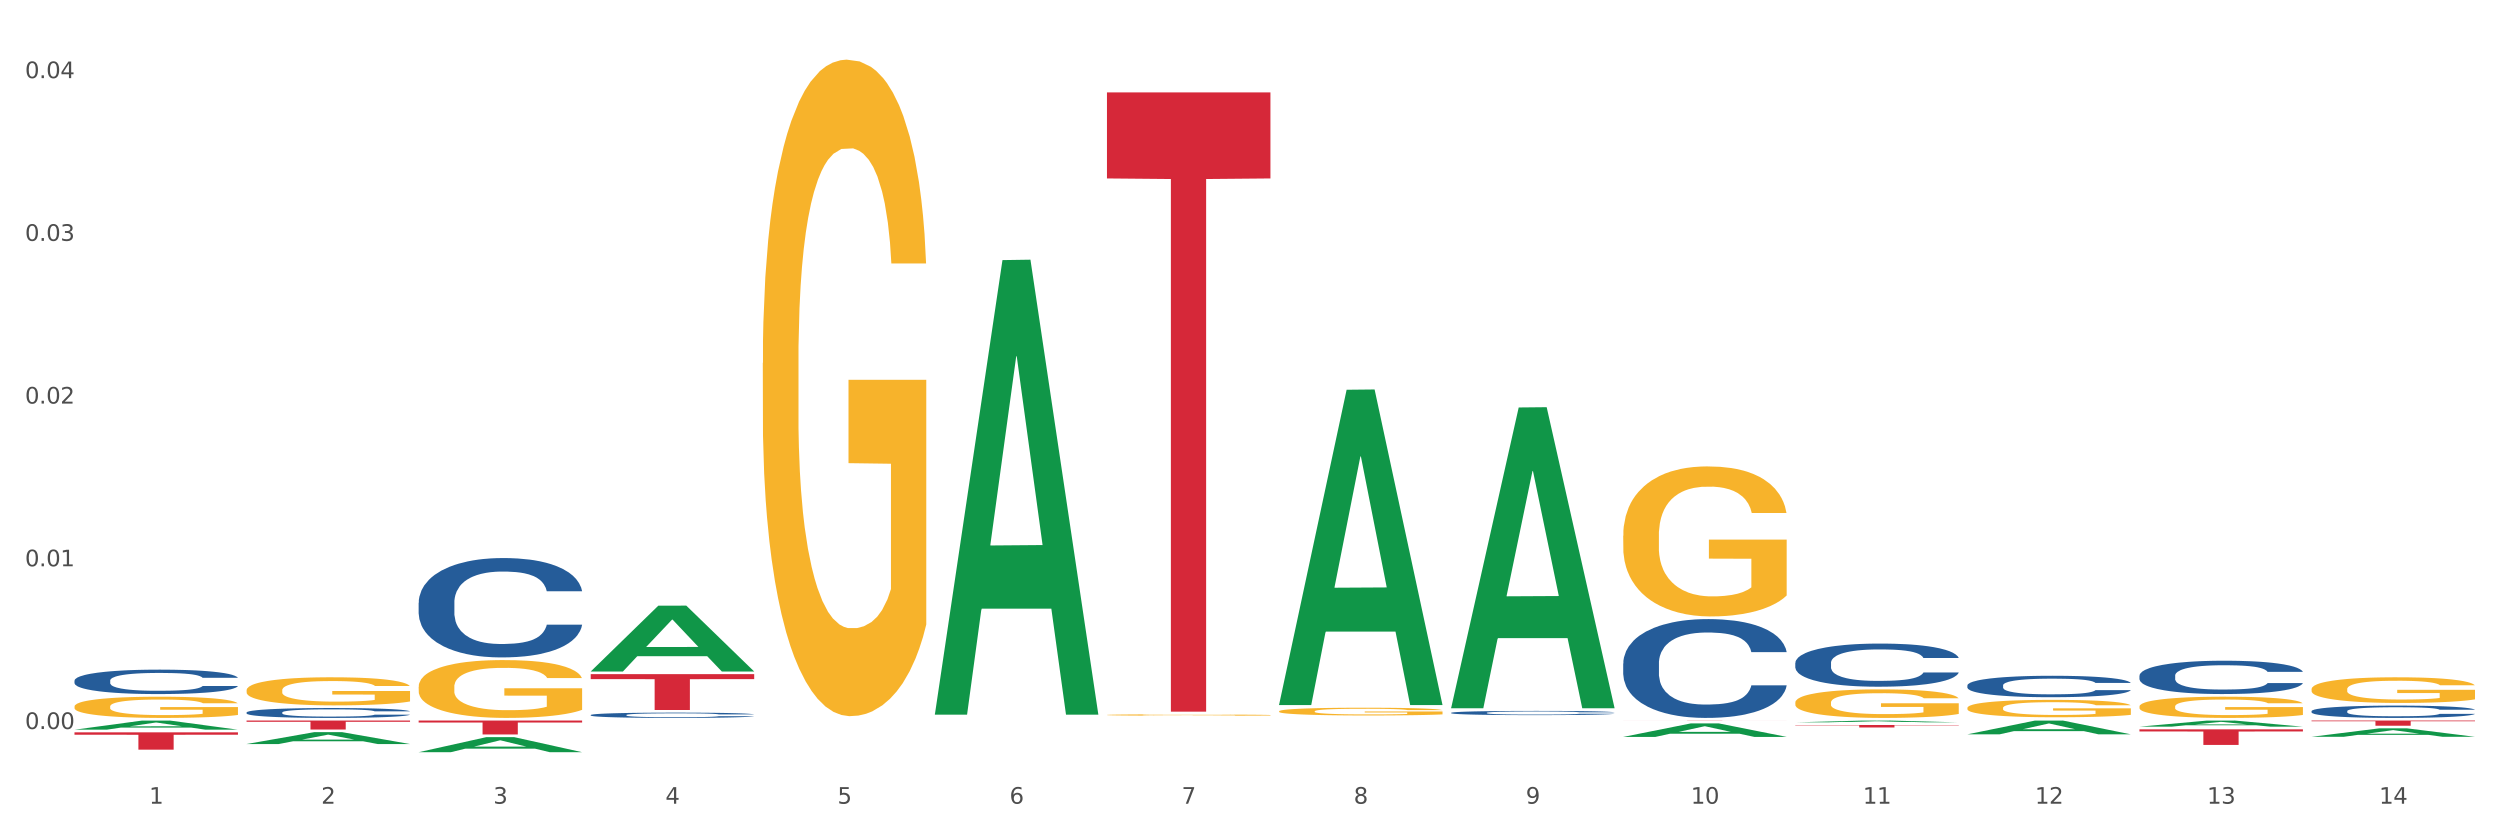 <?xml version="1.0" encoding="utf-8" standalone="no"?>
<!DOCTYPE svg PUBLIC "-//W3C//DTD SVG 1.1//EN"
  "http://www.w3.org/Graphics/SVG/1.1/DTD/svg11.dtd">
<svg xmlns:xlink="http://www.w3.org/1999/xlink" width="1080pt" height="360pt" viewBox="0 0 1080 360" xmlns="http://www.w3.org/2000/svg" version="1.1">
 <rect x="0" y="0" width="1080" height="360" fill="#333333" stroke="none"/>
 <defs>
  <style type="text/css">*{stroke-linejoin: round; stroke-linecap: butt}</style>
 </defs>
 <g id="figure_1">
  <g id="patch_1">
   <path d="M 0 360 
L 1080 360 
L 1080 0 
L 0 0 
z
" style="fill: #ffffff; stroke: #ffffff; stroke-linejoin: miter"/>
  </g>
  <g id="axes_1">
   <g id="matplotlib.axis_1">
    <g id="xtick_1">
     <g id="text_1">
      <!-- 1 -->
      <g style="fill: #4d4d4d" transform="translate(64.432 347.204) scale(0.096 -0.096)">
       <defs>
        <path id="DejaVuSans-31" d="M 794 531 
L 1825 531 
L 1825 4091 
L 703 3866 
L 703 4441 
L 1819 4666 
L 2450 4666 
L 2450 531 
L 3481 531 
L 3481 0 
L 794 0 
L 794 531 
z
" transform="scale(0.016)"/>
       </defs>
       <use xlink:href="#DejaVuSans-31"/>
      </g>
     </g>
    </g>
    <g id="xtick_2">
     <g id="text_2">
      <!-- 2 -->
      <g style="fill: #4d4d4d" transform="translate(138.771 347.204) scale(0.096 -0.096)">
       <defs>
        <path id="DejaVuSans-32" d="M 1228 531 
L 3431 531 
L 3431 0 
L 469 0 
L 469 531 
Q 828 903 1448 1529 
Q 2069 2156 2228 2338 
Q 2531 2678 2651 2914 
Q 2772 3150 2772 3378 
Q 2772 3750 2511 3984 
Q 2250 4219 1831 4219 
Q 1534 4219 1204 4116 
Q 875 4013 500 3803 
L 500 4441 
Q 881 4594 1212 4672 
Q 1544 4750 1819 4750 
Q 2544 4750 2975 4387 
Q 3406 4025 3406 3419 
Q 3406 3131 3298 2873 
Q 3191 2616 2906 2266 
Q 2828 2175 2409 1742 
Q 1991 1309 1228 531 
z
" transform="scale(0.016)"/>
       </defs>
       <use xlink:href="#DejaVuSans-32"/>
      </g>
     </g>
    </g>
    <g id="xtick_3">
     <g id="text_3">
      <!-- 3 -->
      <g style="fill: #4d4d4d" transform="translate(213.109 347.204) scale(0.096 -0.096)">
       <defs>
        <path id="DejaVuSans-33" d="M 2597 2516 
Q 3050 2419 3304 2112 
Q 3559 1806 3559 1356 
Q 3559 666 3084 287 
Q 2609 -91 1734 -91 
Q 1441 -91 1130 -33 
Q 819 25 488 141 
L 488 750 
Q 750 597 1062 519 
Q 1375 441 1716 441 
Q 2309 441 2620 675 
Q 2931 909 2931 1356 
Q 2931 1769 2642 2001 
Q 2353 2234 1838 2234 
L 1294 2234 
L 1294 2753 
L 1863 2753 
Q 2328 2753 2575 2939 
Q 2822 3125 2822 3475 
Q 2822 3834 2567 4026 
Q 2313 4219 1838 4219 
Q 1578 4219 1281 4162 
Q 984 4106 628 3988 
L 628 4550 
Q 988 4650 1302 4700 
Q 1616 4750 1894 4750 
Q 2613 4750 3031 4423 
Q 3450 4097 3450 3541 
Q 3450 3153 3228 2886 
Q 3006 2619 2597 2516 
z
" transform="scale(0.016)"/>
       </defs>
       <use xlink:href="#DejaVuSans-33"/>
      </g>
     </g>
    </g>
    <g id="xtick_4">
     <g id="text_4">
      <!-- 4 -->
      <g style="fill: #4d4d4d" transform="translate(287.448 347.204) scale(0.096 -0.096)">
       <defs>
        <path id="DejaVuSans-34" d="M 2419 4116 
L 825 1625 
L 2419 1625 
L 2419 4116 
z
M 2253 4666 
L 3047 4666 
L 3047 1625 
L 3713 1625 
L 3713 1100 
L 3047 1100 
L 3047 0 
L 2419 0 
L 2419 1100 
L 313 1100 
L 313 1709 
L 2253 4666 
z
" transform="scale(0.016)"/>
       </defs>
       <use xlink:href="#DejaVuSans-34"/>
      </g>
     </g>
    </g>
    <g id="xtick_5">
     <g id="text_5">
      <!-- 5 -->
      <g style="fill: #4d4d4d" transform="translate(361.787 347.204) scale(0.096 -0.096)">
       <defs>
        <path id="DejaVuSans-35" d="M 691 4666 
L 3169 4666 
L 3169 4134 
L 1269 4134 
L 1269 2991 
Q 1406 3038 1543 3061 
Q 1681 3084 1819 3084 
Q 2600 3084 3056 2656 
Q 3513 2228 3513 1497 
Q 3513 744 3044 326 
Q 2575 -91 1722 -91 
Q 1428 -91 1123 -41 
Q 819 9 494 109 
L 494 744 
Q 775 591 1075 516 
Q 1375 441 1709 441 
Q 2250 441 2565 725 
Q 2881 1009 2881 1497 
Q 2881 1984 2565 2268 
Q 2250 2553 1709 2553 
Q 1456 2553 1204 2497 
Q 953 2441 691 2322 
L 691 4666 
z
" transform="scale(0.016)"/>
       </defs>
       <use xlink:href="#DejaVuSans-35"/>
      </g>
     </g>
    </g>
    <g id="xtick_6">
     <g id="text_6">
      <!-- 6 -->
      <g style="fill: #4d4d4d" transform="translate(436.125 347.204) scale(0.096 -0.096)">
       <defs>
        <path id="DejaVuSans-36" d="M 2113 2584 
Q 1688 2584 1439 2293 
Q 1191 2003 1191 1497 
Q 1191 994 1439 701 
Q 1688 409 2113 409 
Q 2538 409 2786 701 
Q 3034 994 3034 1497 
Q 3034 2003 2786 2293 
Q 2538 2584 2113 2584 
z
M 3366 4563 
L 3366 3988 
Q 3128 4100 2886 4159 
Q 2644 4219 2406 4219 
Q 1781 4219 1451 3797 
Q 1122 3375 1075 2522 
Q 1259 2794 1537 2939 
Q 1816 3084 2150 3084 
Q 2853 3084 3261 2657 
Q 3669 2231 3669 1497 
Q 3669 778 3244 343 
Q 2819 -91 2113 -91 
Q 1303 -91 875 529 
Q 447 1150 447 2328 
Q 447 3434 972 4092 
Q 1497 4750 2381 4750 
Q 2619 4750 2861 4703 
Q 3103 4656 3366 4563 
z
" transform="scale(0.016)"/>
       </defs>
       <use xlink:href="#DejaVuSans-36"/>
      </g>
     </g>
    </g>
    <g id="xtick_7">
     <g id="text_7">
      <!-- 7 -->
      <g style="fill: #4d4d4d" transform="translate(510.464 347.204) scale(0.096 -0.096)">
       <defs>
        <path id="DejaVuSans-37" d="M 525 4666 
L 3525 4666 
L 3525 4397 
L 1831 0 
L 1172 0 
L 2766 4134 
L 525 4134 
L 525 4666 
z
" transform="scale(0.016)"/>
       </defs>
       <use xlink:href="#DejaVuSans-37"/>
      </g>
     </g>
    </g>
    <g id="xtick_8">
     <g id="text_8">
      <!-- 8 -->
      <g style="fill: #4d4d4d" transform="translate(584.803 347.204) scale(0.096 -0.096)">
       <defs>
        <path id="DejaVuSans-38" d="M 2034 2216 
Q 1584 2216 1326 1975 
Q 1069 1734 1069 1313 
Q 1069 891 1326 650 
Q 1584 409 2034 409 
Q 2484 409 2743 651 
Q 3003 894 3003 1313 
Q 3003 1734 2745 1975 
Q 2488 2216 2034 2216 
z
M 1403 2484 
Q 997 2584 770 2862 
Q 544 3141 544 3541 
Q 544 4100 942 4425 
Q 1341 4750 2034 4750 
Q 2731 4750 3128 4425 
Q 3525 4100 3525 3541 
Q 3525 3141 3298 2862 
Q 3072 2584 2669 2484 
Q 3125 2378 3379 2068 
Q 3634 1759 3634 1313 
Q 3634 634 3220 271 
Q 2806 -91 2034 -91 
Q 1263 -91 848 271 
Q 434 634 434 1313 
Q 434 1759 690 2068 
Q 947 2378 1403 2484 
z
M 1172 3481 
Q 1172 3119 1398 2916 
Q 1625 2713 2034 2713 
Q 2441 2713 2670 2916 
Q 2900 3119 2900 3481 
Q 2900 3844 2670 4047 
Q 2441 4250 2034 4250 
Q 1625 4250 1398 4047 
Q 1172 3844 1172 3481 
z
" transform="scale(0.016)"/>
       </defs>
       <use xlink:href="#DejaVuSans-38"/>
      </g>
     </g>
    </g>
    <g id="xtick_9">
     <g id="text_9">
      <!-- 9 -->
      <g style="fill: #4d4d4d" transform="translate(659.142 347.204) scale(0.096 -0.096)">
       <defs>
        <path id="DejaVuSans-39" d="M 703 97 
L 703 672 
Q 941 559 1184 500 
Q 1428 441 1663 441 
Q 2288 441 2617 861 
Q 2947 1281 2994 2138 
Q 2813 1869 2534 1725 
Q 2256 1581 1919 1581 
Q 1219 1581 811 2004 
Q 403 2428 403 3163 
Q 403 3881 828 4315 
Q 1253 4750 1959 4750 
Q 2769 4750 3195 4129 
Q 3622 3509 3622 2328 
Q 3622 1225 3098 567 
Q 2575 -91 1691 -91 
Q 1453 -91 1209 -44 
Q 966 3 703 97 
z
M 1959 2075 
Q 2384 2075 2632 2365 
Q 2881 2656 2881 3163 
Q 2881 3666 2632 3958 
Q 2384 4250 1959 4250 
Q 1534 4250 1286 3958 
Q 1038 3666 1038 3163 
Q 1038 2656 1286 2365 
Q 1534 2075 1959 2075 
z
" transform="scale(0.016)"/>
       </defs>
       <use xlink:href="#DejaVuSans-39"/>
      </g>
     </g>
    </g>
    <g id="xtick_10">
     <g id="text_10">
      <!-- 10 -->
      <g style="fill: #4d4d4d" transform="translate(730.426 347.204) scale(0.096 -0.096)">
       <defs>
        <path id="DejaVuSans-30" d="M 2034 4250 
Q 1547 4250 1301 3770 
Q 1056 3291 1056 2328 
Q 1056 1369 1301 889 
Q 1547 409 2034 409 
Q 2525 409 2770 889 
Q 3016 1369 3016 2328 
Q 3016 3291 2770 3770 
Q 2525 4250 2034 4250 
z
M 2034 4750 
Q 2819 4750 3233 4129 
Q 3647 3509 3647 2328 
Q 3647 1150 3233 529 
Q 2819 -91 2034 -91 
Q 1250 -91 836 529 
Q 422 1150 422 2328 
Q 422 3509 836 4129 
Q 1250 4750 2034 4750 
z
" transform="scale(0.016)"/>
       </defs>
       <use xlink:href="#DejaVuSans-31"/>
       <use xlink:href="#DejaVuSans-30" transform="translate(63.623 0)"/>
      </g>
     </g>
    </g>
    <g id="xtick_11">
     <g id="text_11">
      <!-- 11 -->
      <g style="fill: #4d4d4d" transform="translate(804.765 347.204) scale(0.096 -0.096)">
       <use xlink:href="#DejaVuSans-31"/>
       <use xlink:href="#DejaVuSans-31" transform="translate(63.623 0)"/>
      </g>
     </g>
    </g>
    <g id="xtick_12">
     <g id="text_12">
      <!-- 12 -->
      <g style="fill: #4d4d4d" transform="translate(879.104 347.204) scale(0.096 -0.096)">
       <use xlink:href="#DejaVuSans-31"/>
       <use xlink:href="#DejaVuSans-32" transform="translate(63.623 0)"/>
      </g>
     </g>
    </g>
    <g id="xtick_13">
     <g id="text_13">
      <!-- 13 -->
      <g style="fill: #4d4d4d" transform="translate(953.442 347.204) scale(0.096 -0.096)">
       <use xlink:href="#DejaVuSans-31"/>
       <use xlink:href="#DejaVuSans-33" transform="translate(63.623 0)"/>
      </g>
     </g>
    </g>
    <g id="xtick_14">
     <g id="text_14">
      <!-- 14 -->
      <g style="fill: #4d4d4d" transform="translate(1027.781 347.204) scale(0.096 -0.096)">
       <use xlink:href="#DejaVuSans-31"/>
       <use xlink:href="#DejaVuSans-34" transform="translate(63.623 0)"/>
      </g>
     </g>
    </g>
    <g id="xtick_15"/>
    <g id="xtick_16"/>
    <g id="xtick_17"/>
    <g id="xtick_18"/>
    <g id="xtick_19"/>
    <g id="xtick_20"/>
    <g id="xtick_21"/>
    <g id="xtick_22"/>
    <g id="xtick_23"/>
    <g id="xtick_24"/>
    <g id="xtick_25"/>
    <g id="xtick_26"/>
    <g id="xtick_27"/>
   </g>
   <g id="matplotlib.axis_2">
    <g id="ytick_1">
     <g id="text_15">
      <!-- 0.00 -->
      <g style="fill: #4d4d4d" transform="translate(10.8 314.932) scale(0.096 -0.096)">
       <defs>
        <path id="DejaVuSans-2e" d="M 684 794 
L 1344 794 
L 1344 0 
L 684 0 
L 684 794 
z
" transform="scale(0.016)"/>
       </defs>
       <use xlink:href="#DejaVuSans-30"/>
       <use xlink:href="#DejaVuSans-2e" transform="translate(63.623 0)"/>
       <use xlink:href="#DejaVuSans-30" transform="translate(95.41 0)"/>
       <use xlink:href="#DejaVuSans-30" transform="translate(159.033 0)"/>
      </g>
     </g>
    </g>
    <g id="ytick_2">
     <g id="text_16">
      <!-- 0.01 -->
      <g style="fill: #4d4d4d" transform="translate(10.8 244.639) scale(0.096 -0.096)">
       <use xlink:href="#DejaVuSans-30"/>
       <use xlink:href="#DejaVuSans-2e" transform="translate(63.623 0)"/>
       <use xlink:href="#DejaVuSans-30" transform="translate(95.41 0)"/>
       <use xlink:href="#DejaVuSans-31" transform="translate(159.033 0)"/>
      </g>
     </g>
    </g>
    <g id="ytick_3">
     <g id="text_17">
      <!-- 0.02 -->
      <g style="fill: #4d4d4d" transform="translate(10.8 174.346) scale(0.096 -0.096)">
       <use xlink:href="#DejaVuSans-30"/>
       <use xlink:href="#DejaVuSans-2e" transform="translate(63.623 0)"/>
       <use xlink:href="#DejaVuSans-30" transform="translate(95.41 0)"/>
       <use xlink:href="#DejaVuSans-32" transform="translate(159.033 0)"/>
      </g>
     </g>
    </g>
    <g id="ytick_4">
     <g id="text_18">
      <!-- 0.03 -->
      <g style="fill: #4d4d4d" transform="translate(10.8 104.052) scale(0.096 -0.096)">
       <use xlink:href="#DejaVuSans-30"/>
       <use xlink:href="#DejaVuSans-2e" transform="translate(63.623 0)"/>
       <use xlink:href="#DejaVuSans-30" transform="translate(95.41 0)"/>
       <use xlink:href="#DejaVuSans-33" transform="translate(159.033 0)"/>
      </g>
     </g>
    </g>
    <g id="ytick_5">
     <g id="text_19">
      <!-- 0.04 -->
      <g style="fill: #4d4d4d" transform="translate(10.8 33.759) scale(0.096 -0.096)">
       <use xlink:href="#DejaVuSans-30"/>
       <use xlink:href="#DejaVuSans-2e" transform="translate(63.623 0)"/>
       <use xlink:href="#DejaVuSans-30" transform="translate(95.41 0)"/>
       <use xlink:href="#DejaVuSans-34" transform="translate(159.033 0)"/>
      </g>
     </g>
    </g>
    <g id="ytick_6"/>
    <g id="ytick_7"/>
    <g id="ytick_8"/>
    <g id="ytick_9"/>
   </g>
   <g id="PolyCollection_1">
    <path d="M 32.175 315.222 
L 32.248 315.219 
L 61.37 311.289 
L 73.456 311.285 
L 102.797 315.23 
L 88.818 315.23 
L 82.484 314.311 
L 52.415 314.311 
L 52.197 314.326 
L 46.081 315.23 
L 32.175 315.23 
L 32.175 315.222 
L 56.201 313.763 
L 78.698 313.759 
L 67.559 312.126 
L 67.413 312.119 
L 67.267 312.13 
L 56.128 313.759 
L 56.201 313.763 
L 32.175 315.222 
z
" clip-path="url(#peb2dff33e7)" style="fill: #109648"/>
    <path d="M 106.514 321.413 
L 106.587 321.409 
L 135.709 316.29 
L 147.795 316.286 
L 177.135 321.423 
L 163.157 321.423 
L 156.823 320.227 
L 126.754 320.227 
L 126.535 320.246 
L 120.42 321.423 
L 106.514 321.423 
L 106.514 321.413 
L 130.54 319.513 
L 153.037 319.508 
L 141.897 317.381 
L 141.752 317.371 
L 141.606 317.385 
L 130.467 319.508 
L 130.54 319.513 
L 106.514 321.413 
z
" clip-path="url(#peb2dff33e7)" style="fill: #109648"/>
    <path d="M 180.852 324.937 
L 180.925 324.931 
L 210.048 318.451 
L 222.133 318.445 
L 251.474 324.95 
L 237.495 324.95 
L 231.161 323.435 
L 201.092 323.435 
L 200.874 323.459 
L 194.758 324.95 
L 180.852 324.95 
L 180.852 324.937 
L 204.878 322.531 
L 227.375 322.525 
L 216.236 319.831 
L 216.09 319.819 
L 215.945 319.837 
L 204.806 322.525 
L 204.878 322.531 
L 180.852 324.937 
z
" clip-path="url(#peb2dff33e7)" style="fill: #109648"/>
    <path d="M 255.191 290.041 
L 255.264 290.015 
L 284.386 261.655 
L 296.472 261.628 
L 325.813 290.095 
L 311.834 290.095 
L 305.5 283.466 
L 275.431 283.466 
L 275.213 283.573 
L 269.097 290.095 
L 255.191 290.095 
L 255.191 290.041 
L 279.217 279.51 
L 301.714 279.483 
L 290.575 267.696 
L 290.429 267.642 
L 290.284 267.722 
L 279.144 279.483 
L 279.217 279.51 
L 255.191 290.041 
z
" clip-path="url(#peb2dff33e7)" style="fill: #109648"/>
    <path d="M 403.869 308.357 
L 403.941 308.173 
L 433.064 112.365 
L 445.15 112.18 
L 474.49 308.726 
L 460.512 308.726 
L 454.177 262.958 
L 424.109 262.958 
L 423.89 263.696 
L 417.774 308.726 
L 403.869 308.726 
L 403.869 308.357 
L 427.895 235.644 
L 450.392 235.46 
L 439.252 154.073 
L 439.107 153.704 
L 438.961 154.258 
L 427.822 235.46 
L 427.895 235.644 
L 403.869 308.357 
z
" clip-path="url(#peb2dff33e7)" style="fill: #109648"/>
    <path d="M 775.562 312.058 
L 775.635 312.057 
L 804.757 311.286 
L 816.843 311.285 
L 846.184 312.059 
L 832.205 312.059 
L 825.871 311.879 
L 795.802 311.879 
L 795.584 311.882 
L 789.468 312.059 
L 775.562 312.059 
L 775.562 312.058 
L 799.588 311.771 
L 822.085 311.771 
L 810.946 311.45 
L 810.8 311.449 
L 810.655 311.451 
L 799.515 311.771 
L 799.588 311.771 
L 775.562 312.058 
z
" clip-path="url(#peb2dff33e7)" style="fill: #109648"/>
    <path d="M 552.546 304.335 
L 552.619 304.207 
L 581.741 168.375 
L 593.827 168.247 
L 623.168 304.591 
L 609.189 304.591 
L 602.855 272.841 
L 572.786 272.841 
L 572.568 273.353 
L 566.452 304.591 
L 552.546 304.591 
L 552.546 304.335 
L 576.572 253.894 
L 599.069 253.766 
L 587.93 197.308 
L 587.784 197.052 
L 587.638 197.436 
L 576.499 253.766 
L 576.572 253.894 
L 552.546 304.335 
z
" clip-path="url(#peb2dff33e7)" style="fill: #109648"/>
    <path d="M 626.885 305.722 
L 626.957 305.599 
L 656.08 176.026 
L 668.166 175.904 
L 697.506 305.966 
L 683.528 305.966 
L 677.194 275.679 
L 647.125 275.679 
L 646.906 276.168 
L 640.791 305.966 
L 626.885 305.966 
L 626.885 305.722 
L 650.911 257.605 
L 673.408 257.483 
L 662.268 203.626 
L 662.123 203.382 
L 661.977 203.748 
L 650.838 257.483 
L 650.911 257.605 
L 626.885 305.722 
z
" clip-path="url(#peb2dff33e7)" style="fill: #109648"/>
    <path d="M 849.901 317.224 
L 849.974 317.218 
L 879.096 311.291 
L 891.182 311.285 
L 920.523 317.235 
L 906.544 317.235 
L 900.21 315.849 
L 870.141 315.849 
L 869.922 315.872 
L 863.807 317.235 
L 849.901 317.235 
L 849.901 317.224 
L 873.927 315.023 
L 896.424 315.017 
L 885.284 312.553 
L 885.139 312.542 
L 884.993 312.559 
L 873.854 315.017 
L 873.927 315.023 
L 849.901 317.224 
z
" clip-path="url(#peb2dff33e7)" style="fill: #109648"/>
    <path d="M 924.24 313.919 
L 924.312 313.916 
L 953.435 311.288 
L 965.52 311.285 
L 994.861 313.924 
L 980.883 313.924 
L 974.548 313.309 
L 944.48 313.309 
L 944.261 313.319 
L 938.145 313.924 
L 924.24 313.924 
L 924.24 313.919 
L 948.265 312.943 
L 970.763 312.94 
L 959.623 311.848 
L 959.478 311.843 
L 959.332 311.85 
L 948.193 312.94 
L 948.265 312.943 
L 924.24 313.919 
z
" clip-path="url(#peb2dff33e7)" style="fill: #109648"/>
    <path d="M 701.223 318.336 
L 701.296 318.33 
L 730.419 312.509 
L 742.504 312.504 
L 771.845 318.347 
L 757.866 318.347 
L 751.532 316.986 
L 721.463 316.986 
L 721.245 317.008 
L 715.129 318.347 
L 701.223 318.347 
L 701.223 318.336 
L 725.249 316.174 
L 747.746 316.169 
L 736.607 313.749 
L 736.461 313.738 
L 736.316 313.755 
L 725.177 316.169 
L 725.249 316.174 
L 701.223 318.336 
z
" clip-path="url(#peb2dff33e7)" style="fill: #109648"/>
    <path d="M 998.578 318.292 
L 998.651 318.288 
L 1027.773 314.653 
L 1039.859 314.65 
L 1069.2 318.299 
L 1055.221 318.299 
L 1048.887 317.449 
L 1018.818 317.449 
L 1018.6 317.463 
L 1012.484 318.299 
L 998.578 318.299 
L 998.578 318.292 
L 1022.604 316.942 
L 1045.101 316.938 
L 1033.962 315.427 
L 1033.816 315.421 
L 1033.671 315.431 
L 1022.531 316.938 
L 1022.604 316.942 
L 998.578 318.292 
z
" clip-path="url(#peb2dff33e7)" style="fill: #109648"/>
    <path d="M 32.175 316.372 
L 102.797 316.372 
L 102.797 317.414 
L 75.017 317.421 
L 75.017 323.87 
L 59.788 323.87 
L 59.788 317.421 
L 32.175 317.414 
L 32.175 316.379 
L 32.175 316.372 
z
" clip-path="url(#peb2dff33e7)" style="fill: #d62839"/>
    <path d="M 106.514 311.285 
L 177.135 311.285 
L 177.135 311.821 
L 149.355 311.825 
L 149.355 315.144 
L 134.126 315.144 
L 134.126 311.825 
L 106.514 311.821 
L 106.514 311.289 
L 106.514 311.285 
z
" clip-path="url(#peb2dff33e7)" style="fill: #d62839"/>
    <path d="M 255.191 291.237 
L 325.813 291.237 
L 325.813 293.387 
L 298.033 293.402 
L 298.033 306.71 
L 282.804 306.71 
L 282.804 293.402 
L 255.191 293.387 
L 255.191 291.252 
L 255.191 291.237 
z
" clip-path="url(#peb2dff33e7)" style="fill: #d62839"/>
    <path d="M 180.852 311.285 
L 251.474 311.285 
L 251.474 312.121 
L 223.694 312.127 
L 223.694 317.303 
L 208.465 317.303 
L 208.465 312.127 
L 180.852 312.121 
L 180.852 311.291 
L 180.852 311.285 
z
" clip-path="url(#peb2dff33e7)" style="fill: #d62839"/>
    <path d="M 552.546 307.281 
L 552.629 307.278 
L 552.629 307.168 
L 552.796 307.073 
L 553.63 306.844 
L 554.881 306.654 
L 555.798 306.553 
L 556.715 306.47 
L 557.799 306.388 
L 559.133 306.302 
L 561.551 306.177 
L 563.052 306.112 
L 564.886 306.045 
L 568.221 305.947 
L 570.639 305.892 
L 573.141 305.846 
L 577.226 305.791 
L 579.894 305.767 
L 582.729 305.748 
L 586.148 305.736 
L 588.732 305.733 
L 594.402 305.742 
L 599.238 305.77 
L 601.573 305.791 
L 604.574 305.828 
L 606.158 305.852 
L 608.743 305.901 
L 611.411 305.966 
L 613.246 306.021 
L 615.997 306.125 
L 618.082 306.229 
L 619.999 306.357 
L 621 306.446 
L 621.75 306.529 
L 622.417 306.623 
L 623.084 306.773 
L 608.076 306.773 
L 607.493 306.666 
L 606.575 306.565 
L 605.241 306.467 
L 604.074 306.406 
L 602.073 306.33 
L 600.239 306.281 
L 598.321 306.244 
L 595.986 306.213 
L 594.152 306.198 
L 591.567 306.186 
L 586.481 306.189 
L 583.063 306.213 
L 580.728 306.244 
L 579.227 306.272 
L 577.893 306.302 
L 576.392 306.345 
L 574.641 306.409 
L 573.391 306.467 
L 572.14 306.541 
L 571.139 306.614 
L 570.222 306.7 
L 569.472 306.792 
L 568.888 306.886 
L 568.388 307.003 
L 567.971 307.195 
L 567.971 307.615 
L 568.138 307.709 
L 568.555 307.835 
L 569.055 307.93 
L 569.889 308.043 
L 570.639 308.119 
L 572.057 308.229 
L 573.641 308.321 
L 574.891 308.379 
L 576.142 308.428 
L 578.31 308.496 
L 580.728 308.551 
L 582.812 308.584 
L 585.647 308.615 
L 587.565 308.627 
L 589.233 308.633 
L 593.318 308.633 
L 596.236 308.624 
L 599.488 308.603 
L 601.99 308.575 
L 604.074 308.542 
L 606.409 308.486 
L 607.909 308.434 
L 607.909 307.795 
L 589.566 307.792 
L 589.566 307.367 
L 623.168 307.367 
L 623.168 308.615 
L 621.75 308.679 
L 620.166 308.737 
L 618.499 308.789 
L 615.997 308.854 
L 612.996 308.915 
L 610.327 308.958 
L 607.493 308.994 
L 604.157 309.028 
L 599.822 309.059 
L 597.154 309.071 
L 593.818 309.08 
L 589.9 309.083 
L 586.481 309.077 
L 583.146 309.062 
L 579.644 309.034 
L 576.226 308.994 
L 573.641 308.955 
L 571.056 308.906 
L 568.305 308.841 
L 566.137 308.78 
L 564.469 308.725 
L 562.635 308.655 
L 560.634 308.563 
L 559.133 308.48 
L 557.799 308.395 
L 556.381 308.285 
L 555.381 308.19 
L 554.38 308.07 
L 553.797 307.982 
L 553.13 307.844 
L 552.629 307.651 
L 552.546 307.281 
z
" clip-path="url(#peb2dff33e7)" style="fill: #f7b32b"/>
    <path d="M 998.578 311.285 
L 1069.2 311.285 
L 1069.2 311.594 
L 1041.42 311.596 
L 1041.42 313.508 
L 1026.191 313.508 
L 1026.191 311.596 
L 998.578 311.594 
L 998.578 311.287 
L 998.578 311.285 
z
" clip-path="url(#peb2dff33e7)" style="fill: #d62839"/>
    <path d="M 924.24 315.066 
L 994.861 315.066 
L 994.861 316.003 
L 967.081 316.009 
L 967.081 321.808 
L 951.852 321.808 
L 951.852 316.009 
L 924.24 316.003 
L 924.24 315.072 
L 924.24 315.066 
z
" clip-path="url(#peb2dff33e7)" style="fill: #d62839"/>
    <path d="M 775.562 313.201 
L 846.184 313.201 
L 846.184 313.35 
L 818.404 313.351 
L 818.404 314.27 
L 803.175 314.27 
L 803.175 313.351 
L 775.562 313.35 
L 775.562 313.202 
L 775.562 313.201 
z
" clip-path="url(#peb2dff33e7)" style="fill: #d62839"/>
    <path d="M 478.207 308.86 
L 478.291 308.86 
L 478.291 308.84 
L 478.457 308.823 
L 479.291 308.783 
L 480.542 308.749 
L 481.459 308.731 
L 482.376 308.716 
L 483.46 308.702 
L 484.794 308.686 
L 487.212 308.664 
L 488.713 308.653 
L 490.547 308.641 
L 493.882 308.623 
L 496.3 308.613 
L 498.802 308.605 
L 502.887 308.595 
L 505.555 308.591 
L 508.39 308.588 
L 511.809 308.586 
L 514.394 308.585 
L 520.063 308.587 
L 524.899 308.592 
L 527.234 308.595 
L 530.236 308.602 
L 531.82 308.606 
L 534.405 308.615 
L 537.073 308.626 
L 538.907 308.636 
L 541.658 308.655 
L 543.743 308.673 
L 545.661 308.696 
L 546.661 308.712 
L 547.412 308.727 
L 548.079 308.743 
L 548.746 308.77 
L 533.737 308.77 
L 533.154 308.751 
L 532.237 308.733 
L 530.903 308.716 
L 529.735 308.705 
L 527.734 308.691 
L 525.9 308.682 
L 523.982 308.676 
L 521.648 308.671 
L 519.813 308.668 
L 517.228 308.666 
L 512.142 308.666 
L 508.724 308.671 
L 506.389 308.676 
L 504.888 308.681 
L 503.554 308.686 
L 502.054 308.694 
L 500.303 308.705 
L 499.052 308.716 
L 497.801 308.729 
L 496.801 308.742 
L 495.884 308.757 
L 495.133 308.773 
L 494.549 308.79 
L 494.049 308.811 
L 493.632 308.845 
L 493.632 308.92 
L 493.799 308.936 
L 494.216 308.959 
L 494.716 308.976 
L 495.55 308.996 
L 496.3 309.009 
L 497.718 309.029 
L 499.302 309.045 
L 500.553 309.056 
L 501.803 309.064 
L 503.971 309.076 
L 506.389 309.086 
L 508.474 309.092 
L 511.309 309.097 
L 513.226 309.1 
L 514.894 309.101 
L 518.979 309.101 
L 521.898 309.099 
L 525.149 309.095 
L 527.651 309.09 
L 529.735 309.084 
L 532.07 309.075 
L 533.571 309.065 
L 533.571 308.952 
L 515.227 308.951 
L 515.227 308.876 
L 548.829 308.876 
L 548.829 309.097 
L 547.412 309.109 
L 545.827 309.119 
L 544.16 309.128 
L 541.658 309.14 
L 538.657 309.151 
L 535.989 309.158 
L 533.154 309.165 
L 529.819 309.171 
L 525.483 309.176 
L 522.815 309.178 
L 519.48 309.18 
L 515.561 309.181 
L 512.142 309.18 
L 508.807 309.177 
L 505.305 309.172 
L 501.887 309.165 
L 499.302 309.158 
L 496.717 309.149 
L 493.966 309.138 
L 491.798 309.127 
L 490.13 309.117 
L 488.296 309.105 
L 486.295 309.088 
L 484.794 309.074 
L 483.46 309.058 
L 482.043 309.039 
L 481.042 309.022 
L 480.042 309.001 
L 479.458 308.985 
L 478.791 308.96 
L 478.291 308.926 
L 478.207 308.86 
z
" clip-path="url(#peb2dff33e7)" style="fill: #f7b32b"/>
    <path d="M 701.223 231.438 
L 701.307 231.379 
L 701.307 229.248 
L 701.474 227.413 
L 702.307 222.974 
L 703.558 219.304 
L 704.475 217.35 
L 705.392 215.752 
L 706.476 214.154 
L 707.81 212.496 
L 710.228 210.069 
L 711.729 208.826 
L 713.563 207.524 
L 716.899 205.63 
L 719.317 204.564 
L 721.818 203.676 
L 725.903 202.611 
L 728.572 202.137 
L 731.406 201.782 
L 734.825 201.545 
L 737.41 201.486 
L 743.08 201.664 
L 747.915 202.196 
L 750.25 202.611 
L 753.252 203.321 
L 754.836 203.795 
L 757.421 204.742 
L 760.089 205.985 
L 761.923 207.05 
L 764.675 209.063 
L 766.759 211.075 
L 768.677 213.562 
L 769.677 215.278 
L 770.428 216.877 
L 771.095 218.712 
L 771.762 221.612 
L 756.754 221.612 
L 756.17 219.54 
L 755.253 217.587 
L 753.919 215.693 
L 752.751 214.509 
L 750.75 213.029 
L 748.916 212.082 
L 746.998 211.371 
L 744.664 210.78 
L 742.829 210.484 
L 740.245 210.247 
L 735.159 210.306 
L 731.74 210.78 
L 729.405 211.371 
L 727.905 211.904 
L 726.571 212.496 
L 725.07 213.325 
L 723.319 214.568 
L 722.068 215.693 
L 720.817 217.113 
L 719.817 218.534 
L 718.9 220.191 
L 718.149 221.967 
L 717.566 223.802 
L 717.065 226.052 
L 716.648 229.781 
L 716.648 237.891 
L 716.815 239.726 
L 717.232 242.153 
L 717.732 243.988 
L 718.566 246.178 
L 719.317 247.658 
L 720.734 249.789 
L 722.318 251.564 
L 723.569 252.689 
L 724.82 253.636 
L 726.987 254.939 
L 729.405 256.004 
L 731.49 256.655 
L 734.325 257.247 
L 736.242 257.484 
L 737.91 257.602 
L 741.996 257.602 
L 744.914 257.425 
L 748.166 257.01 
L 750.667 256.478 
L 752.751 255.826 
L 755.086 254.761 
L 756.587 253.755 
L 756.587 241.383 
L 738.244 241.324 
L 738.244 233.096 
L 771.845 233.096 
L 771.845 257.247 
L 770.428 258.49 
L 768.844 259.615 
L 767.176 260.621 
L 764.675 261.864 
L 761.673 263.048 
L 759.005 263.877 
L 756.17 264.587 
L 752.835 265.238 
L 748.499 265.83 
L 745.831 266.067 
L 742.496 266.245 
L 738.577 266.304 
L 735.159 266.185 
L 731.823 265.89 
L 728.321 265.357 
L 724.903 264.587 
L 722.318 263.818 
L 719.733 262.871 
L 716.982 261.628 
L 714.814 260.444 
L 713.147 259.378 
L 711.312 258.017 
L 709.311 256.241 
L 707.81 254.643 
L 706.476 252.985 
L 705.059 250.854 
L 704.058 249.019 
L 703.058 246.711 
L 702.474 244.994 
L 701.807 242.33 
L 701.307 238.601 
L 701.223 231.438 
z
" clip-path="url(#peb2dff33e7)" style="fill: #f7b32b"/>
    <path d="M 329.53 156.825 
L 329.613 156.566 
L 329.613 147.241 
L 329.78 139.211 
L 330.614 119.785 
L 331.864 103.725 
L 332.782 95.177 
L 333.699 88.184 
L 334.783 81.19 
L 336.117 73.938 
L 338.535 63.318 
L 340.036 57.878 
L 341.87 52.18 
L 345.205 43.891 
L 347.623 39.229 
L 350.124 35.343 
L 354.21 30.681 
L 356.878 28.609 
L 359.713 27.055 
L 363.131 26.019 
L 365.716 25.759 
L 371.386 26.537 
L 376.222 28.868 
L 378.557 30.681 
L 381.558 33.789 
L 383.142 35.861 
L 385.727 40.006 
L 388.395 45.445 
L 390.23 50.108 
L 392.981 58.914 
L 395.066 67.721 
L 396.983 78.6 
L 397.984 86.112 
L 398.734 93.105 
L 399.401 101.135 
L 400.068 113.827 
L 385.06 113.827 
L 384.476 104.761 
L 383.559 96.213 
L 382.225 87.925 
L 381.058 82.744 
L 379.057 76.269 
L 377.222 72.124 
L 375.305 69.016 
L 372.97 66.426 
L 371.136 65.131 
L 368.551 64.095 
L 363.465 64.354 
L 360.046 66.426 
L 357.712 69.016 
L 356.211 71.347 
L 354.877 73.938 
L 353.376 77.564 
L 351.625 83.003 
L 350.375 87.925 
L 349.124 94.141 
L 348.123 100.358 
L 347.206 107.61 
L 346.456 115.381 
L 345.872 123.411 
L 345.372 133.254 
L 344.955 149.572 
L 344.955 185.058 
L 345.122 193.088 
L 345.539 203.708 
L 346.039 211.737 
L 346.873 221.321 
L 347.623 227.797 
L 349.04 237.121 
L 350.625 244.892 
L 351.875 249.814 
L 353.126 253.958 
L 355.294 259.656 
L 357.712 264.319 
L 359.796 267.168 
L 362.631 269.758 
L 364.549 270.794 
L 366.216 271.312 
L 370.302 271.312 
L 373.22 270.535 
L 376.472 268.722 
L 378.973 266.391 
L 381.058 263.542 
L 383.392 258.879 
L 384.893 254.476 
L 384.893 200.34 
L 366.55 200.081 
L 366.55 164.077 
L 400.152 164.077 
L 400.152 269.758 
L 398.734 275.198 
L 397.15 280.119 
L 395.482 284.523 
L 392.981 289.962 
L 389.979 295.142 
L 387.311 298.769 
L 384.476 301.877 
L 381.141 304.726 
L 376.806 307.316 
L 374.137 308.353 
L 370.802 309.13 
L 366.884 309.389 
L 363.465 308.871 
L 360.13 307.575 
L 356.628 305.244 
L 353.209 301.877 
L 350.625 298.51 
L 348.04 294.365 
L 345.288 288.926 
L 343.121 283.745 
L 341.453 279.083 
L 339.619 273.126 
L 337.618 265.355 
L 336.117 258.361 
L 334.783 251.109 
L 333.365 241.784 
L 332.365 233.754 
L 331.364 223.652 
L 330.781 216.141 
L 330.113 204.485 
L 329.613 188.166 
L 329.53 156.825 
z
" clip-path="url(#peb2dff33e7)" style="fill: #f7b32b"/>
    <path d="M 775.562 303.507 
L 775.645 303.496 
L 775.645 303.09 
L 775.812 302.741 
L 776.646 301.896 
L 777.897 301.198 
L 778.814 300.826 
L 779.731 300.522 
L 780.815 300.217 
L 782.149 299.902 
L 784.567 299.44 
L 786.068 299.203 
L 787.902 298.956 
L 791.237 298.595 
L 793.655 298.392 
L 796.157 298.223 
L 800.242 298.02 
L 802.91 297.93 
L 805.745 297.863 
L 809.164 297.818 
L 811.748 297.806 
L 817.418 297.84 
L 822.254 297.942 
L 824.589 298.02 
L 827.59 298.156 
L 829.175 298.246 
L 831.759 298.426 
L 834.427 298.663 
L 836.262 298.865 
L 839.013 299.248 
L 841.098 299.632 
L 843.015 300.105 
L 844.016 300.431 
L 844.766 300.736 
L 845.433 301.085 
L 846.1 301.637 
L 831.092 301.637 
L 830.509 301.243 
L 829.592 300.871 
L 828.257 300.51 
L 827.09 300.285 
L 825.089 300.003 
L 823.255 299.823 
L 821.337 299.688 
L 819.002 299.575 
L 817.168 299.519 
L 814.583 299.474 
L 809.497 299.485 
L 806.079 299.575 
L 803.744 299.688 
L 802.243 299.789 
L 800.909 299.902 
L 799.408 300.06 
L 797.657 300.296 
L 796.407 300.51 
L 795.156 300.781 
L 794.156 301.051 
L 793.238 301.367 
L 792.488 301.705 
L 791.904 302.054 
L 791.404 302.482 
L 790.987 303.192 
L 790.987 304.735 
L 791.154 305.084 
L 791.571 305.546 
L 792.071 305.896 
L 792.905 306.312 
L 793.655 306.594 
L 795.073 307 
L 796.657 307.338 
L 797.908 307.552 
L 799.158 307.732 
L 801.326 307.98 
L 803.744 308.183 
L 805.829 308.307 
L 808.663 308.419 
L 810.581 308.464 
L 812.249 308.487 
L 816.334 308.487 
L 819.253 308.453 
L 822.504 308.374 
L 825.006 308.273 
L 827.09 308.149 
L 829.425 307.946 
L 830.926 307.755 
L 830.926 305.4 
L 812.582 305.389 
L 812.582 303.823 
L 846.184 303.823 
L 846.184 308.419 
L 844.766 308.656 
L 843.182 308.87 
L 841.515 309.061 
L 839.013 309.298 
L 836.012 309.523 
L 833.344 309.681 
L 830.509 309.816 
L 827.174 309.94 
L 822.838 310.053 
L 820.17 310.098 
L 816.835 310.132 
L 812.916 310.143 
L 809.497 310.12 
L 806.162 310.064 
L 802.66 309.963 
L 799.242 309.816 
L 796.657 309.67 
L 794.072 309.49 
L 791.321 309.253 
L 789.153 309.028 
L 787.485 308.825 
L 785.651 308.566 
L 783.65 308.228 
L 782.149 307.924 
L 780.815 307.608 
L 779.398 307.203 
L 778.397 306.853 
L 777.396 306.414 
L 776.813 306.087 
L 776.146 305.58 
L 775.645 304.87 
L 775.562 303.507 
z
" clip-path="url(#peb2dff33e7)" style="fill: #f7b32b"/>
    <path d="M 701.223 311.285 
L 771.845 311.285 
L 771.845 311.296 
L 744.065 311.296 
L 744.065 311.362 
L 728.836 311.362 
L 728.836 311.296 
L 701.223 311.296 
L 701.223 311.285 
L 701.223 311.285 
z
" clip-path="url(#peb2dff33e7)" style="fill: #d62839"/>
    <path d="M 478.207 39.909 
L 548.829 39.909 
L 548.829 77.087 
L 521.049 77.339 
L 521.049 307.443 
L 505.82 307.443 
L 505.82 77.339 
L 478.207 77.087 
L 478.207 40.16 
L 478.207 39.909 
z
" clip-path="url(#peb2dff33e7)" style="fill: #d62839"/>
    <path d="M 849.901 305.817 
L 849.984 305.81 
L 849.984 305.562 
L 850.151 305.349 
L 850.985 304.834 
L 852.235 304.408 
L 853.153 304.181 
L 854.07 303.996 
L 855.154 303.81 
L 856.488 303.618 
L 858.906 303.336 
L 860.407 303.191 
L 862.241 303.04 
L 865.576 302.82 
L 867.994 302.697 
L 870.495 302.594 
L 874.581 302.47 
L 877.249 302.415 
L 880.084 302.374 
L 883.502 302.346 
L 886.087 302.339 
L 891.757 302.36 
L 896.593 302.422 
L 898.927 302.47 
L 901.929 302.552 
L 903.513 302.607 
L 906.098 302.717 
L 908.766 302.862 
L 910.601 302.985 
L 913.352 303.219 
L 915.436 303.453 
L 917.354 303.741 
L 918.355 303.941 
L 919.105 304.126 
L 919.772 304.339 
L 920.439 304.676 
L 905.431 304.676 
L 904.847 304.435 
L 903.93 304.209 
L 902.596 303.989 
L 901.429 303.851 
L 899.428 303.679 
L 897.593 303.569 
L 895.676 303.487 
L 893.341 303.418 
L 891.507 303.384 
L 888.922 303.356 
L 883.836 303.363 
L 880.417 303.418 
L 878.083 303.487 
L 876.582 303.549 
L 875.248 303.618 
L 873.747 303.714 
L 871.996 303.858 
L 870.745 303.989 
L 869.495 304.154 
L 868.494 304.319 
L 867.577 304.511 
L 866.827 304.717 
L 866.243 304.93 
L 865.743 305.191 
L 865.326 305.624 
L 865.326 306.566 
L 865.493 306.779 
L 865.91 307.061 
L 866.41 307.274 
L 867.244 307.528 
L 867.994 307.7 
L 869.411 307.947 
L 870.996 308.153 
L 872.246 308.284 
L 873.497 308.394 
L 875.665 308.545 
L 878.083 308.669 
L 880.167 308.744 
L 883.002 308.813 
L 884.92 308.841 
L 886.587 308.854 
L 890.673 308.854 
L 893.591 308.834 
L 896.843 308.786 
L 899.344 308.724 
L 901.429 308.648 
L 903.763 308.524 
L 905.264 308.408 
L 905.264 306.971 
L 886.921 306.964 
L 886.921 306.009 
L 920.523 306.009 
L 920.523 308.813 
L 919.105 308.957 
L 917.521 309.088 
L 915.853 309.205 
L 913.352 309.349 
L 910.35 309.487 
L 907.682 309.583 
L 904.847 309.665 
L 901.512 309.741 
L 897.177 309.81 
L 894.508 309.837 
L 891.173 309.858 
L 887.254 309.865 
L 883.836 309.851 
L 880.501 309.816 
L 876.999 309.755 
L 873.58 309.665 
L 870.996 309.576 
L 868.411 309.466 
L 865.659 309.322 
L 863.492 309.184 
L 861.824 309.061 
L 859.99 308.902 
L 857.989 308.696 
L 856.488 308.511 
L 855.154 308.318 
L 853.736 308.071 
L 852.736 307.858 
L 851.735 307.59 
L 851.151 307.391 
L 850.484 307.081 
L 849.984 306.648 
L 849.901 305.817 
z
" clip-path="url(#peb2dff33e7)" style="fill: #f7b32b"/>
    <path d="M 998.578 297.713 
L 998.662 297.703 
L 998.662 297.338 
L 998.828 297.024 
L 999.662 296.265 
L 1000.913 295.637 
L 1001.83 295.303 
L 1002.747 295.029 
L 1003.831 294.756 
L 1005.165 294.473 
L 1007.583 294.057 
L 1009.084 293.845 
L 1010.918 293.622 
L 1014.253 293.298 
L 1016.671 293.116 
L 1019.173 292.964 
L 1023.258 292.782 
L 1025.926 292.701 
L 1028.761 292.64 
L 1032.18 292.599 
L 1034.765 292.589 
L 1040.434 292.62 
L 1045.27 292.711 
L 1047.605 292.782 
L 1050.607 292.903 
L 1052.191 292.984 
L 1054.775 293.146 
L 1057.444 293.359 
L 1059.278 293.541 
L 1062.029 293.885 
L 1064.114 294.229 
L 1066.032 294.655 
L 1067.032 294.948 
L 1067.783 295.222 
L 1068.45 295.536 
L 1069.117 296.032 
L 1054.108 296.032 
L 1053.525 295.677 
L 1052.608 295.343 
L 1051.274 295.019 
L 1050.106 294.817 
L 1048.105 294.564 
L 1046.271 294.402 
L 1044.353 294.28 
L 1042.019 294.179 
L 1040.184 294.128 
L 1037.599 294.088 
L 1032.513 294.098 
L 1029.095 294.179 
L 1026.76 294.28 
L 1025.259 294.371 
L 1023.925 294.473 
L 1022.425 294.614 
L 1020.674 294.827 
L 1019.423 295.019 
L 1018.172 295.262 
L 1017.172 295.505 
L 1016.255 295.789 
L 1015.504 296.093 
L 1014.92 296.407 
L 1014.42 296.791 
L 1014.003 297.429 
L 1014.003 298.816 
L 1014.17 299.13 
L 1014.587 299.545 
L 1015.087 299.859 
L 1015.921 300.234 
L 1016.671 300.487 
L 1018.089 300.852 
L 1019.673 301.155 
L 1020.924 301.348 
L 1022.174 301.51 
L 1024.342 301.733 
L 1026.76 301.915 
L 1028.845 302.026 
L 1031.68 302.128 
L 1033.597 302.168 
L 1035.265 302.188 
L 1039.35 302.188 
L 1042.269 302.158 
L 1045.52 302.087 
L 1048.022 301.996 
L 1050.106 301.885 
L 1052.441 301.702 
L 1053.942 301.53 
L 1053.942 299.414 
L 1035.598 299.404 
L 1035.598 297.996 
L 1069.2 297.996 
L 1069.2 302.128 
L 1067.783 302.34 
L 1066.198 302.533 
L 1064.531 302.705 
L 1062.029 302.917 
L 1059.028 303.12 
L 1056.36 303.262 
L 1053.525 303.383 
L 1050.19 303.495 
L 1045.854 303.596 
L 1043.186 303.636 
L 1039.851 303.667 
L 1035.932 303.677 
L 1032.513 303.657 
L 1029.178 303.606 
L 1025.676 303.515 
L 1022.258 303.383 
L 1019.673 303.252 
L 1017.088 303.089 
L 1014.337 302.877 
L 1012.169 302.674 
L 1010.501 302.492 
L 1008.667 302.259 
L 1006.666 301.955 
L 1005.165 301.682 
L 1003.831 301.398 
L 1002.414 301.034 
L 1001.413 300.72 
L 1000.413 300.325 
L 999.829 300.032 
L 999.162 299.576 
L 998.662 298.938 
L 998.578 297.713 
z
" clip-path="url(#peb2dff33e7)" style="fill: #f7b32b"/>
    <path d="M 924.24 305.208 
L 924.323 305.2 
L 924.323 304.898 
L 924.49 304.639 
L 925.323 304.01 
L 926.574 303.491 
L 927.491 303.214 
L 928.408 302.988 
L 929.492 302.762 
L 930.826 302.527 
L 933.244 302.184 
L 934.745 302.008 
L 936.58 301.823 
L 939.915 301.555 
L 942.333 301.404 
L 944.834 301.279 
L 948.92 301.128 
L 951.588 301.061 
L 954.423 301.011 
L 957.841 300.977 
L 960.426 300.969 
L 966.096 300.994 
L 970.932 301.069 
L 973.266 301.128 
L 976.268 301.229 
L 977.852 301.296 
L 980.437 301.43 
L 983.105 301.606 
L 984.939 301.756 
L 987.691 302.041 
L 989.775 302.326 
L 991.693 302.678 
L 992.693 302.921 
L 993.444 303.147 
L 994.111 303.407 
L 994.778 303.817 
L 979.77 303.817 
L 979.186 303.524 
L 978.269 303.248 
L 976.935 302.98 
L 975.768 302.812 
L 973.766 302.603 
L 971.932 302.469 
L 970.014 302.368 
L 967.68 302.284 
L 965.845 302.242 
L 963.261 302.209 
L 958.175 302.217 
L 954.756 302.284 
L 952.422 302.368 
L 950.921 302.443 
L 949.587 302.527 
L 948.086 302.644 
L 946.335 302.82 
L 945.084 302.98 
L 943.834 303.181 
L 942.833 303.382 
L 941.916 303.616 
L 941.165 303.868 
L 940.582 304.127 
L 940.081 304.446 
L 939.665 304.974 
L 939.665 306.121 
L 939.831 306.381 
L 940.248 306.725 
L 940.749 306.984 
L 941.582 307.294 
L 942.333 307.504 
L 943.75 307.805 
L 945.334 308.057 
L 946.585 308.216 
L 947.836 308.35 
L 950.004 308.534 
L 952.422 308.685 
L 954.506 308.777 
L 957.341 308.861 
L 959.259 308.895 
L 960.926 308.911 
L 965.012 308.911 
L 967.93 308.886 
L 971.182 308.828 
L 973.683 308.752 
L 975.768 308.66 
L 978.102 308.509 
L 979.603 308.367 
L 979.603 306.616 
L 961.26 306.607 
L 961.26 305.443 
L 994.861 305.443 
L 994.861 308.861 
L 993.444 309.037 
L 991.86 309.196 
L 990.192 309.339 
L 987.691 309.515 
L 984.689 309.682 
L 982.021 309.8 
L 979.186 309.9 
L 975.851 309.992 
L 971.515 310.076 
L 968.847 310.11 
L 965.512 310.135 
L 961.593 310.143 
L 958.175 310.126 
L 954.84 310.084 
L 951.338 310.009 
L 947.919 309.9 
L 945.334 309.791 
L 942.75 309.657 
L 939.998 309.481 
L 937.83 309.314 
L 936.163 309.163 
L 934.328 308.97 
L 932.327 308.719 
L 930.826 308.493 
L 929.492 308.258 
L 928.075 307.956 
L 927.074 307.697 
L 926.074 307.37 
L 925.49 307.127 
L 924.823 306.75 
L 924.323 306.222 
L 924.24 305.208 
z
" clip-path="url(#peb2dff33e7)" style="fill: #f7b32b"/>
    <path d="M 32.175 305.213 
L 32.258 305.205 
L 32.258 304.904 
L 32.425 304.644 
L 33.259 304.016 
L 34.51 303.498 
L 35.427 303.221 
L 36.344 302.995 
L 37.428 302.769 
L 38.762 302.535 
L 41.18 302.192 
L 42.681 302.016 
L 44.515 301.832 
L 47.85 301.564 
L 50.268 301.413 
L 52.77 301.288 
L 56.855 301.137 
L 59.523 301.07 
L 62.358 301.02 
L 65.777 300.987 
L 68.361 300.978 
L 74.031 301.003 
L 78.867 301.079 
L 81.202 301.137 
L 84.203 301.238 
L 85.788 301.305 
L 88.372 301.439 
L 91.04 301.614 
L 92.875 301.765 
L 95.626 302.05 
L 97.711 302.334 
L 99.628 302.686 
L 100.629 302.928 
L 101.379 303.154 
L 102.046 303.414 
L 102.713 303.824 
L 87.705 303.824 
L 87.122 303.531 
L 86.204 303.255 
L 84.87 302.987 
L 83.703 302.82 
L 81.702 302.61 
L 79.868 302.476 
L 77.95 302.376 
L 75.615 302.292 
L 73.781 302.25 
L 71.196 302.217 
L 66.11 302.225 
L 62.692 302.292 
L 60.357 302.376 
L 58.856 302.451 
L 57.522 302.535 
L 56.021 302.652 
L 54.27 302.828 
L 53.02 302.987 
L 51.769 303.188 
L 50.768 303.389 
L 49.851 303.623 
L 49.101 303.874 
L 48.517 304.134 
L 48.017 304.452 
L 47.6 304.979 
L 47.6 306.126 
L 47.767 306.385 
L 48.184 306.728 
L 48.684 306.988 
L 49.518 307.297 
L 50.268 307.507 
L 51.686 307.808 
L 53.27 308.059 
L 54.52 308.218 
L 55.771 308.352 
L 57.939 308.536 
L 60.357 308.687 
L 62.441 308.779 
L 65.276 308.862 
L 67.194 308.896 
L 68.862 308.913 
L 72.947 308.913 
L 75.865 308.888 
L 79.117 308.829 
L 81.619 308.754 
L 83.703 308.662 
L 86.038 308.511 
L 87.538 308.369 
L 87.538 306.619 
L 69.195 306.611 
L 69.195 305.448 
L 102.797 305.448 
L 102.797 308.862 
L 101.379 309.038 
L 99.795 309.197 
L 98.128 309.34 
L 95.626 309.515 
L 92.625 309.683 
L 89.956 309.8 
L 87.122 309.9 
L 83.786 309.992 
L 79.451 310.076 
L 76.783 310.11 
L 73.447 310.135 
L 69.529 310.143 
L 66.11 310.126 
L 62.775 310.084 
L 59.273 310.009 
L 55.855 309.9 
L 53.27 309.792 
L 50.685 309.658 
L 47.934 309.482 
L 45.766 309.314 
L 44.098 309.164 
L 42.264 308.971 
L 40.263 308.72 
L 38.762 308.494 
L 37.428 308.26 
L 36.01 307.959 
L 35.01 307.699 
L 34.009 307.373 
L 33.426 307.13 
L 32.759 306.753 
L 32.258 306.226 
L 32.175 305.213 
z
" clip-path="url(#peb2dff33e7)" style="fill: #f7b32b"/>
    <path d="M 180.852 296.7 
L 180.936 296.678 
L 180.936 295.856 
L 181.103 295.148 
L 181.936 293.437 
L 183.187 292.022 
L 184.104 291.268 
L 185.021 290.652 
L 186.105 290.036 
L 187.439 289.397 
L 189.857 288.461 
L 191.358 287.982 
L 193.192 287.48 
L 196.528 286.75 
L 198.946 286.339 
L 201.447 285.996 
L 205.533 285.586 
L 208.201 285.403 
L 211.036 285.266 
L 214.454 285.175 
L 217.039 285.152 
L 222.709 285.22 
L 227.545 285.426 
L 229.879 285.586 
L 232.881 285.859 
L 234.465 286.042 
L 237.05 286.407 
L 239.718 286.886 
L 241.552 287.297 
L 244.304 288.073 
L 246.388 288.849 
L 248.306 289.808 
L 249.306 290.47 
L 250.057 291.086 
L 250.724 291.793 
L 251.391 292.912 
L 236.383 292.912 
L 235.799 292.113 
L 234.882 291.36 
L 233.548 290.629 
L 232.38 290.173 
L 230.379 289.602 
L 228.545 289.237 
L 226.627 288.963 
L 224.293 288.735 
L 222.458 288.621 
L 219.874 288.53 
L 214.788 288.553 
L 211.369 288.735 
L 209.034 288.963 
L 207.534 289.169 
L 206.2 289.397 
L 204.699 289.717 
L 202.948 290.196 
L 201.697 290.629 
L 200.446 291.177 
L 199.446 291.725 
L 198.529 292.364 
L 197.778 293.049 
L 197.195 293.756 
L 196.694 294.623 
L 196.277 296.061 
L 196.277 299.188 
L 196.444 299.896 
L 196.861 300.831 
L 197.361 301.539 
L 198.195 302.383 
L 198.946 302.954 
L 200.363 303.775 
L 201.947 304.46 
L 203.198 304.894 
L 204.449 305.259 
L 206.616 305.761 
L 209.034 306.172 
L 211.119 306.423 
L 213.954 306.651 
L 215.871 306.742 
L 217.539 306.788 
L 221.625 306.788 
L 224.543 306.72 
L 227.795 306.56 
L 230.296 306.354 
L 232.38 306.103 
L 234.715 305.693 
L 236.216 305.305 
L 236.216 300.535 
L 217.873 300.512 
L 217.873 297.339 
L 251.474 297.339 
L 251.474 306.651 
L 250.057 307.13 
L 248.473 307.564 
L 246.805 307.952 
L 244.304 308.431 
L 241.302 308.888 
L 238.634 309.207 
L 235.799 309.481 
L 232.464 309.732 
L 228.128 309.96 
L 225.46 310.052 
L 222.125 310.12 
L 218.206 310.143 
L 214.788 310.097 
L 211.452 309.983 
L 207.951 309.778 
L 204.532 309.481 
L 201.947 309.184 
L 199.362 308.819 
L 196.611 308.34 
L 194.443 307.884 
L 192.776 307.473 
L 190.941 306.948 
L 188.94 306.263 
L 187.439 305.647 
L 186.105 305.008 
L 184.688 304.186 
L 183.687 303.479 
L 182.687 302.589 
L 182.103 301.927 
L 181.436 300.9 
L 180.936 299.462 
L 180.852 296.7 
z
" clip-path="url(#peb2dff33e7)" style="fill: #f7b32b"/>
    <path d="M 106.514 298.194 
L 106.597 298.183 
L 106.597 297.784 
L 106.764 297.441 
L 107.598 296.609 
L 108.848 295.922 
L 109.765 295.557 
L 110.683 295.257 
L 111.767 294.958 
L 113.101 294.648 
L 115.519 294.193 
L 117.019 293.961 
L 118.854 293.717 
L 122.189 293.362 
L 124.607 293.163 
L 127.108 292.996 
L 131.194 292.797 
L 133.862 292.708 
L 136.697 292.642 
L 140.115 292.598 
L 142.7 292.586 
L 148.37 292.62 
L 153.206 292.719 
L 155.54 292.797 
L 158.542 292.93 
L 160.126 293.019 
L 162.711 293.196 
L 165.379 293.429 
L 167.213 293.628 
L 169.965 294.005 
L 172.049 294.382 
L 173.967 294.847 
L 174.968 295.169 
L 175.718 295.468 
L 176.385 295.812 
L 177.052 296.355 
L 162.044 296.355 
L 161.46 295.967 
L 160.543 295.601 
L 159.209 295.246 
L 158.042 295.025 
L 156.041 294.748 
L 154.206 294.57 
L 152.289 294.437 
L 149.954 294.326 
L 148.12 294.271 
L 145.535 294.227 
L 140.449 294.238 
L 137.03 294.326 
L 134.696 294.437 
L 133.195 294.537 
L 131.861 294.648 
L 130.36 294.803 
L 128.609 295.036 
L 127.358 295.246 
L 126.108 295.512 
L 125.107 295.778 
L 124.19 296.089 
L 123.44 296.421 
L 122.856 296.765 
L 122.356 297.186 
L 121.939 297.884 
L 121.939 299.402 
L 122.106 299.746 
L 122.522 300.2 
L 123.023 300.544 
L 123.856 300.954 
L 124.607 301.231 
L 126.024 301.63 
L 127.609 301.962 
L 128.859 302.173 
L 130.11 302.35 
L 132.278 302.594 
L 134.696 302.794 
L 136.78 302.916 
L 139.615 303.026 
L 141.533 303.071 
L 143.2 303.093 
L 147.286 303.093 
L 150.204 303.06 
L 153.456 302.982 
L 155.957 302.882 
L 158.042 302.76 
L 160.376 302.561 
L 161.877 302.373 
L 161.877 300.056 
L 143.534 300.045 
L 143.534 298.505 
L 177.135 298.505 
L 177.135 303.026 
L 175.718 303.259 
L 174.134 303.47 
L 172.466 303.658 
L 169.965 303.891 
L 166.963 304.113 
L 164.295 304.268 
L 161.46 304.401 
L 158.125 304.523 
L 153.789 304.633 
L 151.121 304.678 
L 147.786 304.711 
L 143.867 304.722 
L 140.449 304.7 
L 137.114 304.644 
L 133.612 304.545 
L 130.193 304.401 
L 127.609 304.257 
L 125.024 304.079 
L 122.272 303.847 
L 120.104 303.625 
L 118.437 303.425 
L 116.603 303.17 
L 114.601 302.838 
L 113.101 302.539 
L 111.767 302.228 
L 110.349 301.829 
L 109.349 301.486 
L 108.348 301.054 
L 107.764 300.732 
L 107.097 300.234 
L 106.597 299.535 
L 106.514 298.194 
z
" clip-path="url(#peb2dff33e7)" style="fill: #f7b32b"/>
    <path d="M 998.578 307.211 
L 998.662 307.206 
L 998.662 307.07 
L 998.912 306.885 
L 999.83 306.545 
L 1000.999 306.287 
L 1003.003 305.986 
L 1004.088 305.859 
L 1005.507 305.718 
L 1008.429 305.49 
L 1011.768 305.295 
L 1014.105 305.188 
L 1015.858 305.12 
L 1019.781 304.999 
L 1022.035 304.945 
L 1024.373 304.902 
L 1026.376 304.872 
L 1029.715 304.838 
L 1032.387 304.824 
L 1035.475 304.819 
L 1038.063 304.824 
L 1041.486 304.843 
L 1046.494 304.902 
L 1048.414 304.936 
L 1051.002 304.994 
L 1053.673 305.072 
L 1055.844 305.15 
L 1058.348 305.261 
L 1060.936 305.407 
L 1063.44 305.592 
L 1065.193 305.762 
L 1066.612 305.942 
L 1067.864 306.161 
L 1068.783 306.399 
L 1069.2 306.598 
L 1053.924 306.598 
L 1053.506 306.419 
L 1052.671 306.224 
L 1051.837 306.093 
L 1050.918 305.986 
L 1049.499 305.864 
L 1048.247 305.786 
L 1046.16 305.694 
L 1044.24 305.636 
L 1042.654 305.602 
L 1040.734 305.573 
L 1036.644 305.543 
L 1033.722 305.543 
L 1031.886 305.553 
L 1029.632 305.577 
L 1027.712 305.611 
L 1025.458 305.67 
L 1023.705 305.733 
L 1021.952 305.816 
L 1020.95 305.874 
L 1019.448 305.981 
L 1018.446 306.068 
L 1017.11 306.219 
L 1016.359 306.326 
L 1015.023 306.603 
L 1014.439 306.808 
L 1014.188 306.949 
L 1014.022 307.104 
L 1014.022 307.863 
L 1014.522 308.203 
L 1014.94 308.349 
L 1015.608 308.514 
L 1016.86 308.728 
L 1018.696 308.937 
L 1020.616 309.088 
L 1022.202 309.18 
L 1023.705 309.248 
L 1025.207 309.302 
L 1027.044 309.35 
L 1028.547 309.38 
L 1030.8 309.409 
L 1033.472 309.423 
L 1035.559 309.423 
L 1039.816 309.399 
L 1041.736 309.375 
L 1043.572 309.341 
L 1045.576 309.287 
L 1047.162 309.229 
L 1048.08 309.185 
L 1049.583 309.093 
L 1050.752 308.996 
L 1051.753 308.884 
L 1052.421 308.786 
L 1053.172 308.641 
L 1053.757 308.475 
L 1053.924 308.388 
L 1069.2 308.388 
L 1068.866 308.563 
L 1068.282 308.733 
L 1067.113 308.962 
L 1066.195 309.093 
L 1064.776 309.253 
L 1063.273 309.389 
L 1061.186 309.54 
L 1059.266 309.652 
L 1057.263 309.749 
L 1055.092 309.837 
L 1051.169 309.958 
L 1049.75 309.992 
L 1046.745 310.051 
L 1044.407 310.085 
L 1040.985 310.119 
L 1037.479 310.138 
L 1033.806 310.143 
L 1030.55 310.133 
L 1026.96 310.104 
L 1024.707 310.075 
L 1022.202 310.031 
L 1019.281 309.963 
L 1016.526 309.88 
L 1013.938 309.783 
L 1011.517 309.671 
L 1009.263 309.545 
L 1006.342 309.336 
L 1004.171 309.132 
L 1002.585 308.942 
L 1001.5 308.782 
L 1000.415 308.577 
L 999.83 308.436 
L 998.912 308.096 
L 998.578 307.78 
L 998.578 307.211 
z
" clip-path="url(#peb2dff33e7)" style="fill: #255c99"/>
    <path d="M 924.24 291.898 
L 924.323 291.885 
L 924.323 291.517 
L 924.573 291.017 
L 925.492 290.097 
L 926.66 289.4 
L 928.664 288.585 
L 929.749 288.243 
L 931.168 287.862 
L 934.09 287.244 
L 937.429 286.718 
L 939.766 286.429 
L 941.519 286.245 
L 945.443 285.916 
L 947.697 285.771 
L 950.034 285.653 
L 952.037 285.574 
L 955.377 285.482 
L 958.048 285.443 
L 961.136 285.43 
L 963.724 285.443 
L 967.147 285.495 
L 972.155 285.653 
L 974.075 285.745 
L 976.663 285.903 
L 979.335 286.113 
L 981.505 286.324 
L 984.009 286.626 
L 986.597 287.02 
L 989.101 287.52 
L 990.854 287.98 
L 992.273 288.467 
L 993.526 289.058 
L 994.444 289.703 
L 994.861 290.242 
L 979.585 290.242 
L 979.168 289.755 
L 978.333 289.229 
L 977.498 288.874 
L 976.58 288.585 
L 975.161 288.256 
L 973.908 288.046 
L 971.822 287.796 
L 969.902 287.638 
L 968.316 287.546 
L 966.396 287.468 
L 962.305 287.389 
L 959.383 287.389 
L 957.547 287.415 
L 955.293 287.481 
L 953.373 287.573 
L 951.119 287.73 
L 949.366 287.901 
L 947.613 288.125 
L 946.611 288.283 
L 945.109 288.572 
L 944.107 288.809 
L 942.771 289.216 
L 942.02 289.505 
L 940.685 290.255 
L 940.1 290.807 
L 939.85 291.188 
L 939.683 291.609 
L 939.683 293.66 
L 940.184 294.581 
L 940.601 294.975 
L 941.269 295.422 
L 942.521 296.001 
L 944.358 296.566 
L 946.278 296.974 
L 947.864 297.223 
L 949.366 297.407 
L 950.869 297.552 
L 952.705 297.684 
L 954.208 297.762 
L 956.462 297.841 
L 959.133 297.881 
L 961.22 297.881 
L 965.477 297.815 
L 967.397 297.749 
L 969.234 297.657 
L 971.237 297.513 
L 972.823 297.355 
L 973.742 297.237 
L 975.244 296.987 
L 976.413 296.724 
L 977.415 296.421 
L 978.082 296.158 
L 978.834 295.764 
L 979.418 295.317 
L 979.585 295.08 
L 994.861 295.08 
L 994.527 295.554 
L 993.943 296.014 
L 992.774 296.632 
L 991.856 296.987 
L 990.437 297.421 
L 988.934 297.789 
L 986.847 298.196 
L 984.927 298.499 
L 982.924 298.762 
L 980.754 298.998 
L 976.83 299.327 
L 975.411 299.419 
L 972.406 299.577 
L 970.069 299.669 
L 966.646 299.761 
L 963.14 299.814 
L 959.467 299.827 
L 956.211 299.8 
L 952.622 299.722 
L 950.368 299.643 
L 947.864 299.524 
L 944.942 299.34 
L 942.187 299.117 
L 939.599 298.854 
L 937.178 298.551 
L 934.925 298.21 
L 932.003 297.644 
L 929.832 297.092 
L 928.246 296.579 
L 927.161 296.145 
L 926.076 295.593 
L 925.492 295.212 
L 924.573 294.291 
L 924.24 293.437 
L 924.24 291.898 
z
" clip-path="url(#peb2dff33e7)" style="fill: #255c99"/>
    <path d="M 32.175 294.023 
L 32.258 294.014 
L 32.258 293.744 
L 32.509 293.377 
L 33.427 292.702 
L 34.596 292.192 
L 36.599 291.594 
L 37.684 291.343 
L 39.104 291.064 
L 42.025 290.611 
L 45.364 290.225 
L 47.702 290.013 
L 49.455 289.878 
L 53.378 289.637 
L 55.632 289.531 
L 57.969 289.444 
L 59.973 289.386 
L 63.312 289.319 
L 65.983 289.29 
L 69.072 289.28 
L 71.66 289.29 
L 75.082 289.328 
L 80.091 289.444 
L 82.011 289.512 
L 84.599 289.627 
L 87.27 289.782 
L 89.44 289.936 
L 91.945 290.157 
L 94.533 290.447 
L 97.037 290.813 
L 98.79 291.15 
L 100.209 291.507 
L 101.461 291.941 
L 102.379 292.413 
L 102.797 292.809 
L 87.52 292.809 
L 87.103 292.452 
L 86.268 292.066 
L 85.434 291.806 
L 84.515 291.594 
L 83.096 291.353 
L 81.844 291.199 
L 79.757 291.015 
L 77.837 290.9 
L 76.251 290.832 
L 74.331 290.774 
L 70.241 290.717 
L 67.319 290.717 
L 65.482 290.736 
L 63.229 290.784 
L 61.309 290.852 
L 59.055 290.967 
L 57.302 291.093 
L 55.549 291.256 
L 54.547 291.372 
L 53.044 291.584 
L 52.043 291.758 
L 50.707 292.057 
L 49.956 292.269 
L 48.62 292.818 
L 48.036 293.223 
L 47.785 293.503 
L 47.618 293.811 
L 47.618 295.315 
L 48.119 295.99 
L 48.537 296.279 
L 49.204 296.607 
L 50.457 297.031 
L 52.293 297.445 
L 54.213 297.744 
L 55.799 297.927 
L 57.302 298.062 
L 58.804 298.168 
L 60.641 298.265 
L 62.143 298.323 
L 64.397 298.38 
L 67.069 298.409 
L 69.155 298.409 
L 73.413 298.361 
L 75.333 298.313 
L 77.169 298.246 
L 79.173 298.139 
L 80.759 298.024 
L 81.677 297.937 
L 83.18 297.754 
L 84.348 297.561 
L 85.35 297.339 
L 86.018 297.147 
L 86.769 296.857 
L 87.353 296.53 
L 87.52 296.356 
L 102.797 296.356 
L 102.463 296.703 
L 101.879 297.041 
L 100.71 297.494 
L 99.792 297.754 
L 98.372 298.072 
L 96.87 298.342 
L 94.783 298.641 
L 92.863 298.862 
L 90.86 299.055 
L 88.689 299.229 
L 84.766 299.47 
L 83.347 299.537 
L 80.341 299.653 
L 78.004 299.72 
L 74.581 299.788 
L 71.075 299.826 
L 67.402 299.836 
L 64.147 299.817 
L 60.557 299.759 
L 58.303 299.701 
L 55.799 299.614 
L 52.877 299.479 
L 50.123 299.316 
L 47.535 299.123 
L 45.114 298.901 
L 42.86 298.65 
L 39.938 298.236 
L 37.768 297.831 
L 36.182 297.455 
L 35.097 297.137 
L 34.011 296.732 
L 33.427 296.452 
L 32.509 295.778 
L 32.175 295.151 
L 32.175 294.023 
z
" clip-path="url(#peb2dff33e7)" style="fill: #255c99"/>
    <path d="M 849.901 296.094 
L 849.984 296.086 
L 849.984 295.849 
L 850.235 295.527 
L 851.153 294.935 
L 852.322 294.487 
L 854.325 293.962 
L 855.41 293.742 
L 856.829 293.497 
L 859.751 293.099 
L 863.09 292.76 
L 865.428 292.574 
L 867.181 292.456 
L 871.104 292.244 
L 873.358 292.151 
L 875.695 292.075 
L 877.699 292.024 
L 881.038 291.965 
L 883.709 291.94 
L 886.798 291.931 
L 889.386 291.94 
L 892.808 291.973 
L 897.817 292.075 
L 899.737 292.134 
L 902.325 292.236 
L 904.996 292.371 
L 907.166 292.506 
L 909.671 292.701 
L 912.258 292.955 
L 914.763 293.277 
L 916.516 293.573 
L 917.935 293.886 
L 919.187 294.267 
L 920.105 294.681 
L 920.523 295.028 
L 905.246 295.028 
L 904.829 294.715 
L 903.994 294.377 
L 903.159 294.148 
L 902.241 293.962 
L 900.822 293.75 
L 899.57 293.615 
L 897.483 293.454 
L 895.563 293.353 
L 893.977 293.293 
L 892.057 293.243 
L 887.966 293.192 
L 885.045 293.192 
L 883.208 293.209 
L 880.954 293.251 
L 879.034 293.31 
L 876.78 293.412 
L 875.027 293.522 
L 873.274 293.666 
L 872.273 293.767 
L 870.77 293.954 
L 869.768 294.106 
L 868.433 294.368 
L 867.681 294.554 
L 866.346 295.037 
L 865.761 295.392 
L 865.511 295.637 
L 865.344 295.908 
L 865.344 297.228 
L 865.845 297.821 
L 866.262 298.075 
L 866.93 298.362 
L 868.182 298.735 
L 870.019 299.099 
L 871.939 299.361 
L 873.525 299.522 
L 875.027 299.64 
L 876.53 299.733 
L 878.367 299.818 
L 879.869 299.869 
L 882.123 299.919 
L 884.794 299.945 
L 886.881 299.945 
L 891.139 299.902 
L 893.059 299.86 
L 894.895 299.801 
L 896.899 299.708 
L 898.485 299.606 
L 899.403 299.53 
L 900.905 299.369 
L 902.074 299.2 
L 903.076 299.005 
L 903.744 298.836 
L 904.495 298.582 
L 905.079 298.295 
L 905.246 298.142 
L 920.523 298.142 
L 920.189 298.447 
L 919.604 298.743 
L 918.436 299.141 
L 917.517 299.369 
L 916.098 299.649 
L 914.596 299.886 
L 912.509 300.148 
L 910.589 300.342 
L 908.585 300.512 
L 906.415 300.664 
L 902.491 300.876 
L 901.072 300.935 
L 898.067 301.036 
L 895.73 301.096 
L 892.307 301.155 
L 888.801 301.189 
L 885.128 301.197 
L 881.873 301.18 
L 878.283 301.129 
L 876.029 301.079 
L 873.525 301.003 
L 870.603 300.884 
L 867.848 300.74 
L 865.261 300.571 
L 862.84 300.376 
L 860.586 300.156 
L 857.664 299.792 
L 855.494 299.437 
L 853.908 299.107 
L 852.823 298.828 
L 851.737 298.472 
L 851.153 298.227 
L 850.235 297.635 
L 849.901 297.085 
L 849.901 296.094 
z
" clip-path="url(#peb2dff33e7)" style="fill: #255c99"/>
    <path d="M 775.562 286.397 
L 775.646 286.38 
L 775.646 285.903 
L 775.896 285.256 
L 776.814 284.064 
L 777.983 283.162 
L 779.986 282.106 
L 781.072 281.663 
L 782.491 281.17 
L 785.412 280.369 
L 788.752 279.688 
L 791.089 279.314 
L 792.842 279.075 
L 796.765 278.65 
L 799.019 278.462 
L 801.357 278.309 
L 803.36 278.207 
L 806.699 278.088 
L 809.37 278.037 
L 812.459 278.02 
L 815.047 278.037 
L 818.469 278.105 
L 823.478 278.309 
L 825.398 278.428 
L 827.986 278.633 
L 830.657 278.905 
L 832.828 279.177 
L 835.332 279.569 
L 837.92 280.08 
L 840.424 280.727 
L 842.177 281.323 
L 843.596 281.953 
L 844.848 282.719 
L 845.766 283.553 
L 846.184 284.252 
L 830.908 284.252 
L 830.49 283.622 
L 829.655 282.94 
L 828.821 282.481 
L 827.902 282.106 
L 826.483 281.68 
L 825.231 281.408 
L 823.144 281.085 
L 821.224 280.88 
L 819.638 280.761 
L 817.718 280.659 
L 813.628 280.557 
L 810.706 280.557 
L 808.87 280.591 
L 806.616 280.676 
L 804.696 280.795 
L 802.442 280.999 
L 800.689 281.221 
L 798.936 281.51 
L 797.934 281.715 
L 796.431 282.089 
L 795.43 282.396 
L 794.094 282.923 
L 793.343 283.298 
L 792.007 284.269 
L 791.423 284.984 
L 791.172 285.478 
L 791.005 286.022 
L 791.005 288.679 
L 791.506 289.871 
L 791.924 290.381 
L 792.591 290.96 
L 793.844 291.709 
L 795.68 292.442 
L 797.6 292.969 
L 799.186 293.293 
L 800.689 293.531 
L 802.191 293.719 
L 804.028 293.889 
L 805.53 293.991 
L 807.784 294.093 
L 810.456 294.144 
L 812.543 294.144 
L 816.8 294.059 
L 818.72 293.974 
L 820.556 293.855 
L 822.56 293.668 
L 824.146 293.463 
L 825.064 293.31 
L 826.567 292.986 
L 827.735 292.646 
L 828.737 292.254 
L 829.405 291.914 
L 830.156 291.403 
L 830.741 290.824 
L 830.908 290.518 
L 846.184 290.518 
L 845.85 291.131 
L 845.266 291.726 
L 844.097 292.527 
L 843.179 292.986 
L 841.76 293.548 
L 840.257 294.025 
L 838.17 294.553 
L 836.25 294.945 
L 834.247 295.285 
L 832.076 295.592 
L 828.153 296.017 
L 826.734 296.136 
L 823.728 296.341 
L 821.391 296.46 
L 817.969 296.579 
L 814.463 296.647 
L 810.79 296.664 
L 807.534 296.63 
L 803.944 296.528 
L 801.69 296.426 
L 799.186 296.273 
L 796.264 296.034 
L 793.51 295.745 
L 790.922 295.404 
L 788.501 295.013 
L 786.247 294.57 
L 783.325 293.838 
L 781.155 293.123 
L 779.569 292.459 
L 778.484 291.897 
L 777.399 291.182 
L 776.814 290.688 
L 775.896 289.496 
L 775.562 288.389 
L 775.562 286.397 
z
" clip-path="url(#peb2dff33e7)" style="fill: #255c99"/>
    <path d="M 701.223 286.63 
L 701.307 286.591 
L 701.307 285.5 
L 701.557 284.018 
L 702.476 281.288 
L 703.644 279.222 
L 705.648 276.804 
L 706.733 275.79 
L 708.152 274.66 
L 711.074 272.827 
L 714.413 271.267 
L 716.75 270.409 
L 718.503 269.864 
L 722.427 268.889 
L 724.681 268.46 
L 727.018 268.109 
L 729.021 267.875 
L 732.36 267.602 
L 735.032 267.485 
L 738.12 267.446 
L 740.708 267.485 
L 744.131 267.641 
L 749.139 268.109 
L 751.059 268.382 
L 753.647 268.85 
L 756.318 269.474 
L 758.489 270.097 
L 760.993 270.994 
L 763.581 272.164 
L 766.085 273.646 
L 767.838 275.011 
L 769.257 276.453 
L 770.51 278.208 
L 771.428 280.119 
L 771.845 281.717 
L 756.569 281.717 
L 756.151 280.275 
L 755.317 278.715 
L 754.482 277.662 
L 753.564 276.804 
L 752.145 275.829 
L 750.892 275.206 
L 748.805 274.465 
L 746.885 273.997 
L 745.299 273.724 
L 743.379 273.49 
L 739.289 273.256 
L 736.367 273.256 
L 734.531 273.334 
L 732.277 273.529 
L 730.357 273.802 
L 728.103 274.27 
L 726.35 274.777 
L 724.597 275.439 
L 723.595 275.907 
L 722.093 276.765 
L 721.091 277.467 
L 719.755 278.676 
L 719.004 279.534 
L 717.668 281.756 
L 717.084 283.394 
L 716.834 284.525 
L 716.667 285.773 
L 716.667 291.855 
L 717.168 294.585 
L 717.585 295.755 
L 718.253 297.08 
L 719.505 298.796 
L 721.341 300.473 
L 723.261 301.682 
L 724.847 302.422 
L 726.35 302.968 
L 727.853 303.397 
L 729.689 303.787 
L 731.192 304.021 
L 733.446 304.255 
L 736.117 304.372 
L 738.204 304.372 
L 742.461 304.177 
L 744.381 303.982 
L 746.218 303.709 
L 748.221 303.28 
L 749.807 302.812 
L 750.725 302.461 
L 752.228 301.721 
L 753.397 300.941 
L 754.398 300.044 
L 755.066 299.264 
L 755.818 298.094 
L 756.402 296.769 
L 756.569 296.067 
L 771.845 296.067 
L 771.511 297.47 
L 770.927 298.835 
L 769.758 300.668 
L 768.84 301.721 
L 767.421 303.007 
L 765.918 304.099 
L 763.831 305.308 
L 761.911 306.205 
L 759.908 306.985 
L 757.738 307.686 
L 753.814 308.661 
L 752.395 308.934 
L 749.39 309.402 
L 747.052 309.675 
L 743.63 309.948 
L 740.124 310.104 
L 736.451 310.143 
L 733.195 310.065 
L 729.606 309.831 
L 727.352 309.597 
L 724.847 309.246 
L 721.926 308.7 
L 719.171 308.037 
L 716.583 307.258 
L 714.162 306.361 
L 711.908 305.347 
L 708.987 303.67 
L 706.816 302.033 
L 705.23 300.512 
L 704.145 299.225 
L 703.06 297.587 
L 702.476 296.457 
L 701.557 293.727 
L 701.223 291.193 
L 701.223 286.63 
z
" clip-path="url(#peb2dff33e7)" style="fill: #255c99"/>
    <path d="M 106.514 307.787 
L 106.597 307.783 
L 106.597 307.673 
L 106.848 307.525 
L 107.766 307.251 
L 108.935 307.044 
L 110.938 306.802 
L 112.023 306.7 
L 113.442 306.587 
L 116.364 306.403 
L 119.703 306.247 
L 122.04 306.161 
L 123.794 306.106 
L 127.717 306.009 
L 129.971 305.966 
L 132.308 305.931 
L 134.312 305.907 
L 137.651 305.88 
L 140.322 305.868 
L 143.411 305.864 
L 145.998 305.868 
L 149.421 305.884 
L 154.43 305.931 
L 156.35 305.958 
L 158.937 306.005 
L 161.609 306.067 
L 163.779 306.13 
L 166.283 306.22 
L 168.871 306.337 
L 171.376 306.485 
L 173.129 306.622 
L 174.548 306.767 
L 175.8 306.943 
L 176.718 307.134 
L 177.135 307.294 
L 161.859 307.294 
L 161.442 307.15 
L 160.607 306.993 
L 159.772 306.888 
L 158.854 306.802 
L 157.435 306.704 
L 156.183 306.642 
L 154.096 306.568 
L 152.176 306.521 
L 150.59 306.493 
L 148.67 306.47 
L 144.579 306.446 
L 141.658 306.446 
L 139.821 306.454 
L 137.567 306.474 
L 135.647 306.501 
L 133.393 306.548 
L 131.64 306.599 
L 129.887 306.665 
L 128.886 306.712 
L 127.383 306.798 
L 126.381 306.868 
L 125.046 306.99 
L 124.294 307.076 
L 122.959 307.298 
L 122.374 307.462 
L 122.124 307.576 
L 121.957 307.701 
L 121.957 308.31 
L 122.458 308.584 
L 122.875 308.701 
L 123.543 308.834 
L 124.795 309.006 
L 126.632 309.174 
L 128.552 309.295 
L 130.138 309.369 
L 131.64 309.424 
L 133.143 309.467 
L 134.979 309.506 
L 136.482 309.53 
L 138.736 309.553 
L 141.407 309.565 
L 143.494 309.565 
L 147.751 309.545 
L 149.671 309.526 
L 151.508 309.498 
L 153.511 309.455 
L 155.097 309.408 
L 156.016 309.373 
L 157.518 309.299 
L 158.687 309.221 
L 159.689 309.131 
L 160.357 309.053 
L 161.108 308.936 
L 161.692 308.803 
L 161.859 308.732 
L 177.135 308.732 
L 176.802 308.873 
L 176.217 309.01 
L 175.049 309.193 
L 174.13 309.299 
L 172.711 309.428 
L 171.209 309.537 
L 169.122 309.658 
L 167.202 309.748 
L 165.198 309.827 
L 163.028 309.897 
L 159.104 309.995 
L 157.685 310.022 
L 154.68 310.069 
L 152.343 310.096 
L 148.92 310.123 
L 145.414 310.139 
L 141.741 310.143 
L 138.486 310.135 
L 134.896 310.112 
L 132.642 310.088 
L 130.138 310.053 
L 127.216 309.998 
L 124.461 309.932 
L 121.874 309.854 
L 119.453 309.764 
L 117.199 309.662 
L 114.277 309.494 
L 112.107 309.33 
L 110.521 309.178 
L 109.435 309.049 
L 108.35 308.885 
L 107.766 308.771 
L 106.848 308.498 
L 106.514 308.244 
L 106.514 307.787 
z
" clip-path="url(#peb2dff33e7)" style="fill: #255c99"/>
    <path d="M 180.852 260.366 
L 180.936 260.327 
L 180.936 259.229 
L 181.186 257.739 
L 182.105 254.995 
L 183.273 252.917 
L 185.277 250.486 
L 186.362 249.466 
L 187.781 248.329 
L 190.703 246.486 
L 194.042 244.918 
L 196.379 244.055 
L 198.132 243.506 
L 202.056 242.526 
L 204.31 242.095 
L 206.647 241.742 
L 208.65 241.507 
L 211.989 241.232 
L 214.661 241.115 
L 217.749 241.075 
L 220.337 241.115 
L 223.76 241.271 
L 228.768 241.742 
L 230.688 242.016 
L 233.276 242.487 
L 235.947 243.114 
L 238.118 243.742 
L 240.622 244.643 
L 243.21 245.82 
L 245.714 247.31 
L 247.467 248.682 
L 248.886 250.133 
L 250.139 251.897 
L 251.057 253.818 
L 251.474 255.426 
L 236.198 255.426 
L 235.78 253.975 
L 234.946 252.407 
L 234.111 251.348 
L 233.193 250.486 
L 231.774 249.505 
L 230.521 248.878 
L 228.434 248.133 
L 226.514 247.663 
L 224.928 247.388 
L 223.008 247.153 
L 218.918 246.918 
L 215.996 246.918 
L 214.16 246.996 
L 211.906 247.192 
L 209.986 247.467 
L 207.732 247.937 
L 205.979 248.447 
L 204.226 249.113 
L 203.224 249.584 
L 201.722 250.446 
L 200.72 251.152 
L 199.384 252.368 
L 198.633 253.23 
L 197.297 255.465 
L 196.713 257.112 
L 196.463 258.249 
L 196.296 259.504 
L 196.296 265.621 
L 196.797 268.365 
L 197.214 269.542 
L 197.882 270.875 
L 199.134 272.6 
L 200.97 274.286 
L 202.89 275.501 
L 204.476 276.246 
L 205.979 276.795 
L 207.482 277.227 
L 209.318 277.619 
L 210.821 277.854 
L 213.075 278.089 
L 215.746 278.207 
L 217.833 278.207 
L 222.09 278.011 
L 224.01 277.815 
L 225.847 277.54 
L 227.85 277.109 
L 229.436 276.638 
L 230.354 276.286 
L 231.857 275.541 
L 233.026 274.756 
L 234.027 273.855 
L 234.695 273.07 
L 235.447 271.894 
L 236.031 270.561 
L 236.198 269.855 
L 251.474 269.855 
L 251.14 271.267 
L 250.556 272.639 
L 249.387 274.482 
L 248.469 275.541 
L 247.05 276.834 
L 245.547 277.932 
L 243.46 279.148 
L 241.54 280.05 
L 239.537 280.834 
L 237.367 281.54 
L 233.443 282.52 
L 232.024 282.794 
L 229.019 283.265 
L 226.681 283.539 
L 223.259 283.814 
L 219.753 283.971 
L 216.08 284.01 
L 212.824 283.931 
L 209.235 283.696 
L 206.981 283.461 
L 204.476 283.108 
L 201.555 282.559 
L 198.8 281.893 
L 196.212 281.108 
L 193.791 280.207 
L 191.538 279.187 
L 188.616 277.501 
L 186.445 275.854 
L 184.859 274.325 
L 183.774 273.031 
L 182.689 271.384 
L 182.105 270.247 
L 181.186 267.503 
L 180.852 264.954 
L 180.852 260.366 
z
" clip-path="url(#peb2dff33e7)" style="fill: #255c99"/>
    <path d="M 626.885 307.929 
L 626.968 307.927 
L 626.968 307.88 
L 627.219 307.817 
L 628.137 307.7 
L 629.306 307.612 
L 631.309 307.508 
L 632.394 307.465 
L 633.813 307.417 
L 636.735 307.338 
L 640.074 307.271 
L 642.411 307.235 
L 644.164 307.211 
L 648.088 307.17 
L 650.342 307.151 
L 652.679 307.136 
L 654.683 307.126 
L 658.022 307.115 
L 660.693 307.11 
L 663.782 307.108 
L 666.369 307.11 
L 669.792 307.116 
L 674.801 307.136 
L 676.721 307.148 
L 679.308 307.168 
L 681.98 307.195 
L 684.15 307.221 
L 686.654 307.26 
L 689.242 307.31 
L 691.747 307.373 
L 693.5 307.432 
L 694.919 307.493 
L 696.171 307.568 
L 697.089 307.65 
L 697.506 307.719 
L 682.23 307.719 
L 681.813 307.657 
L 680.978 307.59 
L 680.143 307.545 
L 679.225 307.508 
L 677.806 307.467 
L 676.554 307.44 
L 674.467 307.408 
L 672.547 307.388 
L 670.961 307.377 
L 669.041 307.367 
L 664.95 307.357 
L 662.029 307.357 
L 660.192 307.36 
L 657.938 307.368 
L 656.018 307.38 
L 653.764 307.4 
L 652.011 307.422 
L 650.258 307.45 
L 649.257 307.47 
L 647.754 307.507 
L 646.752 307.537 
L 645.417 307.588 
L 644.665 307.625 
L 643.33 307.72 
L 642.745 307.79 
L 642.495 307.839 
L 642.328 307.892 
L 642.328 308.152 
L 642.829 308.269 
L 643.246 308.319 
L 643.914 308.376 
L 645.166 308.449 
L 647.003 308.521 
L 648.923 308.573 
L 650.509 308.605 
L 652.011 308.628 
L 653.514 308.646 
L 655.35 308.663 
L 656.853 308.673 
L 659.107 308.683 
L 661.778 308.688 
L 663.865 308.688 
L 668.122 308.68 
L 670.042 308.671 
L 671.879 308.66 
L 673.882 308.641 
L 675.468 308.621 
L 676.387 308.606 
L 677.889 308.575 
L 679.058 308.541 
L 680.06 308.503 
L 680.728 308.469 
L 681.479 308.419 
L 682.063 308.363 
L 682.23 308.333 
L 697.506 308.333 
L 697.173 308.393 
L 696.588 308.451 
L 695.42 308.529 
L 694.501 308.575 
L 693.082 308.63 
L 691.58 308.676 
L 689.493 308.728 
L 687.573 308.766 
L 685.569 308.8 
L 683.399 308.83 
L 679.475 308.872 
L 678.056 308.883 
L 675.051 308.903 
L 672.714 308.915 
L 669.291 308.927 
L 665.785 308.933 
L 662.112 308.935 
L 658.856 308.932 
L 655.267 308.922 
L 653.013 308.912 
L 650.509 308.897 
L 647.587 308.873 
L 644.832 308.845 
L 642.244 308.811 
L 639.824 308.773 
L 637.57 308.73 
L 634.648 308.658 
L 632.478 308.588 
L 630.892 308.523 
L 629.806 308.468 
L 628.721 308.398 
L 628.137 308.349 
L 627.219 308.232 
L 626.885 308.124 
L 626.885 307.929 
z
" clip-path="url(#peb2dff33e7)" style="fill: #255c99"/>
    <path d="M 255.191 308.881 
L 255.275 308.879 
L 255.275 308.821 
L 255.525 308.741 
L 256.443 308.595 
L 257.612 308.484 
L 259.615 308.354 
L 260.701 308.3 
L 262.12 308.239 
L 265.041 308.14 
L 268.381 308.057 
L 270.718 308.011 
L 272.471 307.981 
L 276.394 307.929 
L 278.648 307.906 
L 280.986 307.887 
L 282.989 307.875 
L 286.328 307.86 
L 288.999 307.854 
L 292.088 307.852 
L 294.676 307.854 
L 298.098 307.862 
L 303.107 307.887 
L 305.027 307.902 
L 307.615 307.927 
L 310.286 307.961 
L 312.457 307.994 
L 314.961 308.042 
L 317.549 308.105 
L 320.053 308.184 
L 321.806 308.258 
L 323.225 308.335 
L 324.477 308.429 
L 325.396 308.532 
L 325.813 308.618 
L 310.537 308.618 
L 310.119 308.54 
L 309.284 308.456 
L 308.45 308.4 
L 307.531 308.354 
L 306.112 308.302 
L 304.86 308.268 
L 302.773 308.228 
L 300.853 308.203 
L 299.267 308.189 
L 297.347 308.176 
L 293.257 308.164 
L 290.335 308.164 
L 288.499 308.168 
L 286.245 308.178 
L 284.325 308.193 
L 282.071 308.218 
L 280.318 308.245 
L 278.565 308.281 
L 277.563 308.306 
L 276.06 308.352 
L 275.059 308.39 
L 273.723 308.454 
L 272.972 308.5 
L 271.636 308.62 
L 271.052 308.708 
L 270.801 308.768 
L 270.634 308.835 
L 270.634 309.162 
L 271.135 309.308 
L 271.553 309.371 
L 272.22 309.442 
L 273.473 309.534 
L 275.309 309.624 
L 277.229 309.689 
L 278.815 309.729 
L 280.318 309.758 
L 281.82 309.781 
L 283.657 309.802 
L 285.159 309.815 
L 287.413 309.827 
L 290.085 309.833 
L 292.172 309.833 
L 296.429 309.823 
L 298.349 309.812 
L 300.185 309.798 
L 302.189 309.775 
L 303.775 309.75 
L 304.693 309.731 
L 306.196 309.691 
L 307.364 309.649 
L 308.366 309.601 
L 309.034 309.559 
L 309.785 309.496 
L 310.37 309.425 
L 310.537 309.388 
L 325.813 309.388 
L 325.479 309.463 
L 324.895 309.536 
L 323.726 309.635 
L 322.808 309.691 
L 321.389 309.76 
L 319.886 309.819 
L 317.799 309.884 
L 315.879 309.932 
L 313.876 309.974 
L 311.705 310.011 
L 307.782 310.064 
L 306.363 310.078 
L 303.358 310.103 
L 301.02 310.118 
L 297.598 310.133 
L 294.092 310.141 
L 290.419 310.143 
L 287.163 310.139 
L 283.573 310.126 
L 281.32 310.114 
L 278.815 310.095 
L 275.893 310.066 
L 273.139 310.03 
L 270.551 309.988 
L 268.13 309.94 
L 265.876 309.886 
L 262.955 309.796 
L 260.784 309.708 
L 259.198 309.626 
L 258.113 309.557 
L 257.028 309.469 
L 256.443 309.409 
L 255.525 309.262 
L 255.191 309.126 
L 255.191 308.881 
z
" clip-path="url(#peb2dff33e7)" style="fill: #255c99"/>
   </g>
  </g>
 </g>
 <defs>
  <clipPath id="peb2dff33e7">
   <rect x="32.175" y="10.8" width="1037.025" height="329.109"/>
  </clipPath>
 </defs>
</svg>
